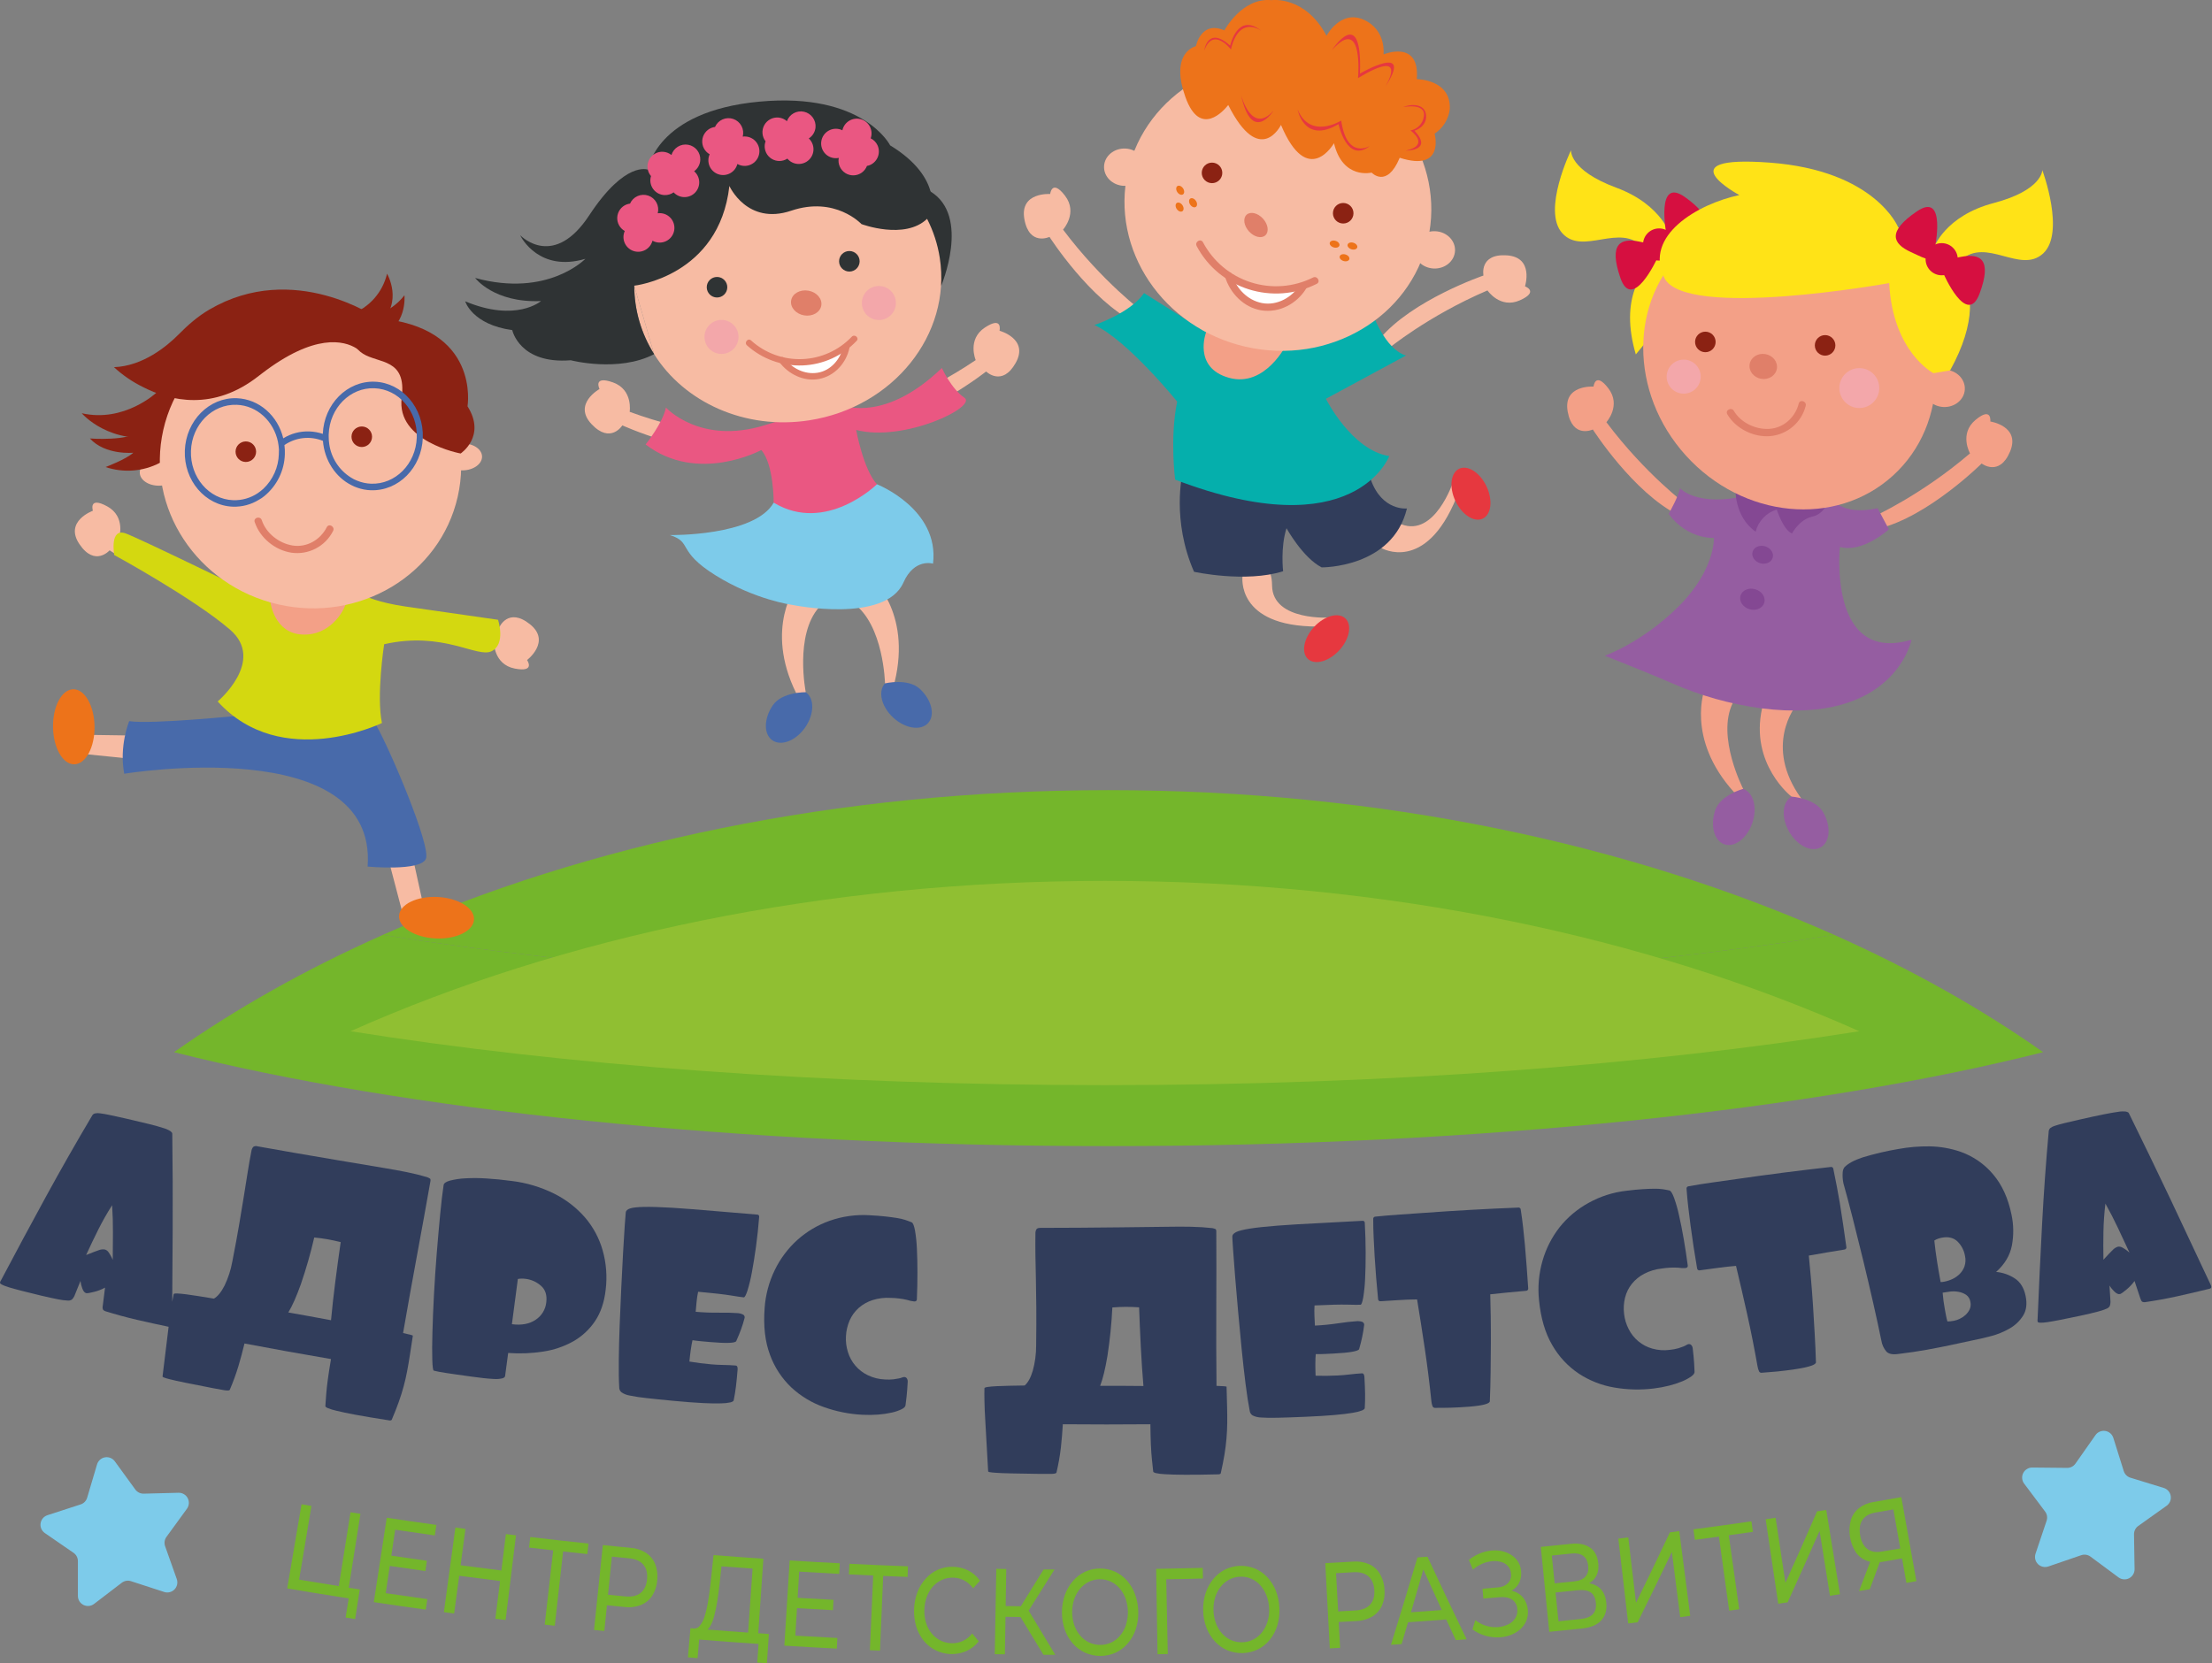 <?xml version="1.0" encoding="UTF-8"?> <svg xmlns="http://www.w3.org/2000/svg" width="1436" height="1080" viewBox="0 0 1436 1080" fill="none"><rect x="0" y="0" width="1436" height="1080" fill="#808080" stroke="none"/> <g clip-path="url(#clip0_14_42)"> <path d="M1326.37 683.23C1178.3 720.65 961.37 744.23 719.64 744.23C477.91 744.23 261.05 720.66 112.97 683.23C153.31 654.77 198.79 629.23 248.53 607.07C381.18 628.28 543.8 640.74 719.64 640.74C895.48 640.74 1058.1 628.28 1190.75 607.07C1240.49 629.24 1286 654.77 1326.37 683.23Z" fill="#74B62B"></path> <path d="M1190.75 607.07C1058.1 628.28 895.42 640.74 719.64 640.74C543.86 640.74 381.18 628.28 248.53 607.07C381.18 547.92 543.8 513.07 719.64 513.07C895.48 513.07 1058.1 547.92 1190.75 607.07Z" fill="#74B62B"></path> <path d="M1207 669.63C1069.12 691.63 900 704.63 717.28 704.63C534.56 704.63 365.45 691.63 227.57 669.63C365.49 608.15 534.54 572 717.32 572C900.1 572 1069.16 608.15 1207 669.63Z" fill="#90BF32"></path> <path d="M517.26 379.82C517.26 379.82 495.91 407.49 516.83 450.03C516.83 450.03 521.42 452.03 523.09 449.49C523.09 449.49 515.65 412.19 531.88 394.16C548.11 376.13 517.26 379.82 517.26 379.82Z" fill="#F7BBA3"></path> <path d="M522.7 472.36C516.7 480.99 507.18 484.73 501.41 480.72C495.64 476.71 495.81 466.48 501.8 457.85C507.79 449.22 523.09 449.49 523.09 449.49C528.86 453.5 528.69 463.74 522.7 472.36Z" fill="#486AAA"></path> <path d="M565.16 374.5C565.16 374.5 592 396.89 580.77 443C580.77 443 576.77 445.89 574.54 443.82C574.54 443.82 573.73 405.82 553.99 391.71C534.25 377.6 565.16 374.5 565.16 374.5Z" fill="#F7BBA3"></path> <path d="M579.88 466C587.59 473.12 597.71 474.71 602.48 469.55C607.25 464.39 604.85 454.43 597.14 447.31C589.43 440.19 574.54 443.75 574.54 443.75C569.78 448.94 572.17 458.9 579.88 466Z" fill="#486AAA"></path> <path d="M482.08 284.13C482.08 284.13 448.41 281.98 408.77 267.42C408.77 267.42 411.13 252.99 397.89 248.3C384.65 243.61 389.2 252.61 389.2 252.61C389.2 252.61 371.69 262.27 384.02 275.41C396.35 288.55 404.02 276.22 404.02 276.22C404.02 276.22 448.51 296.45 481.21 292.59C513.91 288.73 482.08 284.13 482.08 284.13Z" fill="#F7BBA3"></path> <path d="M566.22 267.59C566.22 267.59 598.4 257.45 633.41 233.83C633.41 233.83 627.67 220.38 639.41 212.67C651.15 204.96 648.88 214.77 648.88 214.77C648.88 214.77 668.19 219.97 659.36 235.68C650.53 251.39 640.18 241.23 640.18 241.23C640.18 241.23 601.81 271.51 569.18 275.58C536.55 279.65 566.22 267.59 566.22 267.59Z" fill="#F7BBA3"></path> <path d="M605.71 366C605.71 366 593.58 362.27 586.51 378.24C574.59 405.18 514.26 392.78 514.26 392.78C514.26 392.78 490.09 389.54 464.53 373.6C438.97 357.66 449.82 352.17 434.88 347.44C434.88 347.44 489.79 348.38 502.3 326.37L538.86 316.12L569.28 314.44C569.28 314.44 610 330.46 605.71 366Z" fill="#7DCBEA"></path> <path d="M432.31 264.63C432.31 264.63 454.49 289.19 496.67 276.05C538.85 262.91 542.92 261.68 542.92 261.68C542.92 261.68 571.16 277.68 611.47 238.95C611.47 238.95 617.47 252.41 626.08 258.26C634.69 264.11 586.9 287.26 555.81 279.19C555.81 279.19 560.44 304.74 569.28 314.47C569.28 314.47 536.22 346.93 502.28 326.4C502.28 326.4 502.35 301.22 494.2 292.24C494.2 292.24 453.05 314.58 419.11 288.61C419.13 288.61 430.4 274.56 432.31 264.63Z" fill="#EA5782"></path> <path d="M610.919 185.79C610.919 185.79 630.299 140.48 604.109 124.37C577.919 108.26 597.789 139 597.789 139L610.919 185.79Z" fill="#2F3334"></path> <path d="M55.17 477.15L89.11 477.65L84.95 492.71L49.64 489.1L55.17 477.15Z" fill="#F7BBA3"></path> <path d="M267.74 555.74L275.12 589.29L262.62 597.82L251.37 554.95L267.74 555.74Z" fill="#F7BBA3"></path> <path d="M782.17 208.7C782.17 208.7 769.69 239.39 789.41 249.88C809.13 260.37 841.7 250.12 841.7 250.12L843.28 217.38L782.17 208.7Z" fill="#F3A087"></path> <path d="M943.4 312.75C943.4 312.75 931.54 349 909.68 340.42C887.82 331.84 896.82 355.9 896.82 355.9C896.82 355.9 925.34 372.55 945.47 323.15C945.47 323.15 953.15 306.35 943.4 312.75Z" fill="#F7BBA3"></path> <path d="M864.16 401C864.16 401 826.09 403.7 825.81 380.21C825.53 356.72 806.63 374.141 806.63 374.141C806.63 374.141 801.96 406.83 855.31 406.85C855.31 406.81 873.76 407.58 864.16 401Z" fill="#F7BBA3"></path> <path d="M1106.8 446.91C1106.8 446.91 1093.93 479.4 1125.8 514.51C1125.8 514.51 1130.74 515.11 1131.66 512.26C1131.66 512.26 1114.2 478.46 1124.81 456.65C1135.42 434.84 1106.8 446.91 1106.8 446.91Z" fill="#F3A087"></path> <path d="M1163 517.27C1163 517.27 1135.87 496.27 1143.92 459.94C1151.97 423.61 1165.85 458.35 1165.85 458.35C1165.85 458.35 1144.68 484.26 1169.25 518.35C1193.82 552.44 1163 517.27 1163 517.27Z" fill="#F3A087"></path> <path d="M1095.27 328.07C1095.27 328.07 1068.19 307.94 1042.85 274.16C1042.85 274.16 1052.68 263.33 1044.12 252.16C1035.56 240.99 1034.49 251.04 1034.49 251.04C1034.49 251.04 1014.49 249.63 1017.74 267.36C1020.99 285.09 1034.05 278.9 1034.05 278.9C1034.05 278.9 1060.37 320.08 1089.91 334.63C1119.45 349.18 1095.27 328.07 1095.27 328.07Z" fill="#F3A087"></path> <path d="M742.55 203C742.55 203 715.47 182.88 690.12 149.1C690.12 149.1 699.95 138.27 691.4 127.1C682.85 115.93 681.76 125.98 681.76 125.98C681.76 125.98 661.82 124.57 665.01 142.3C668.2 160.03 681.32 153.83 681.32 153.83C681.32 153.83 707.64 195.01 737.18 209.56C766.72 224.11 742.55 203 742.55 203Z" fill="#F7BBA3"></path> <path d="M147 377.53C147 377.53 114.1 370.06 77.27 349.38C77.27 349.38 81.89 335.51 69.57 328.79C57.25 322.07 60.3 331.65 60.3 331.65C60.3 331.65 41.49 338.42 51.57 353.35C61.65 368.28 71.15 357.35 71.15 357.35C71.15 357.35 111.86 384.35 144.76 385.77C177.66 387.19 147 377.53 147 377.53Z" fill="#F7BBA3"></path> <path d="M245.61 410.93C245.61 410.93 279.23 408.16 320.61 416.8C320.61 416.8 320.38 431.42 334.16 434.12C347.94 436.82 342.16 428.6 342.16 428.6C342.16 428.6 358.07 416.49 343.97 405.29C329.87 394.09 324.1 407.39 324.1 407.39C324.1 407.39 277.1 393.85 245.35 402.39C213.6 410.93 245.61 410.93 245.61 410.93Z" fill="#F7BBA3"></path> <path d="M900.84 226.74C900.84 226.74 926.84 205.21 965.64 188.59C965.64 188.59 973.83 200.71 986.64 195.03C999.45 189.35 990.01 185.94 990.01 185.94C990.01 185.94 996.11 166.94 978.12 165.8C960.13 164.66 963.05 178.91 963.05 178.91C963.05 178.91 916.84 194.72 895.7 220C874.56 245.28 900.84 226.74 900.84 226.74Z" fill="#F7BBA3"></path> <path d="M1216 335.6C1216 335.6 1246.81 321.86 1278.91 294.41C1278.91 294.41 1271.67 281.7 1282.45 272.7C1293.23 263.7 1292.1 273.7 1292.1 273.7C1292.1 273.7 1311.87 276.7 1304.89 293.27C1297.91 309.84 1286.46 300.98 1286.46 300.98C1286.46 300.98 1251.79 335.43 1219.79 343.2C1187.79 350.97 1216 335.6 1216 335.6Z" fill="#F3A087"></path> <path d="M1085.06 154.51C1085.06 154.51 1079.98 133.27 1049.24 121.86C1018.5 110.45 1019.89 97.55 1019.89 97.55C1019.89 97.55 1000.83 136.7 1014.23 151.46C1027.63 166.22 1051.78 144.2 1066.83 160.78C1081.88 177.36 1085.06 154.51 1085.06 154.51Z" fill="#FFE317"></path> <path d="M1255.48 160.84C1255.48 160.84 1262.59 140.19 1294.28 131.84C1325.97 123.49 1325.84 110.47 1325.84 110.47C1325.84 110.47 1341.04 151.28 1326.28 164.68C1311.52 178.08 1289.61 153.83 1273.03 168.88C1256.45 183.93 1255.48 160.84 1255.48 160.84Z" fill="#FFE317"></path> <path d="M1188.19 322.63C1188.19 322.63 1194.19 335.32 1218.91 330.03L1226.26 343.74C1226.26 343.74 1209.1 359.32 1194.42 355.17C1194.42 355.17 1186.53 431.49 1240.92 415.42C1240.92 415.42 1230.05 471.14 1143.04 459.9C1123.3 457.22 1104.04 451.802 1085.8 443.8C1076.65 439.86 1062.62 434.02 1041.8 425.8C1041.8 425.8 1066.25 417.25 1089.91 393.59C1113.57 369.93 1112.66 349.28 1112.66 349.28C1112.66 349.28 1095.81 350.56 1083.26 333.74C1083.26 333.74 1090.36 321.11 1090.56 316.92C1090.56 316.92 1101.34 329.56 1133.99 321.84C1134 321.87 1187.36 316.68 1188.19 322.63Z" fill="#955DA1"></path> <path d="M1137.61 534.34C1134.24 544.29 1126.11 550.52 1119.46 548.26C1112.81 546 1110.14 536.12 1113.46 526.18C1116.78 516.24 1131.61 512.26 1131.61 512.26C1138.32 514.51 1141 524.4 1137.61 534.34Z" fill="#955DA1"></path> <path d="M1161.5 540.09C1166.75 549.19 1175.94 553.71 1182.03 550.2C1188.12 546.69 1188.79 536.47 1183.54 527.37C1178.29 518.27 1163.02 517.27 1163.02 517.27C1156.93 520.78 1156.26 531 1161.5 540.09Z" fill="#955DA1"></path> <path d="M1145.33 391.447C1146.41 387.88 1143.84 383.941 1139.58 382.651C1135.33 381.36 1131 383.205 1129.92 386.772C1128.84 390.34 1131.41 394.278 1135.66 395.569C1139.92 396.86 1144.24 395.015 1145.33 391.447Z" fill="#844893"></path> <path d="M1150.8 362.211C1151.72 359.188 1149.54 355.852 1145.94 354.76C1142.34 353.668 1138.68 355.233 1137.77 358.256C1136.85 361.279 1139.02 364.615 1142.62 365.707C1146.22 366.799 1149.88 365.234 1150.8 362.211Z" fill="#844893"></path> <path d="M1153.43 330.87C1153.43 330.87 1157.74 344.24 1163.36 346.42C1163.36 346.42 1168 337.29 1176.68 335.42C1185.36 333.55 1188.19 322.63 1188.19 322.63L1154.58 322.72L1126.63 316.79C1126.63 316.79 1125.51 335.24 1139.74 345.28C1140.58 341.899 1142.28 338.793 1144.68 336.268C1147.08 333.742 1150.1 331.882 1153.43 330.87Z" fill="#844893"></path> <path d="M1115.05 150C1115.05 150 1040.99 158.53 1061.95 230.14L1109.5 172.39L1115.05 150Z" fill="#FFE317"></path> <path d="M1075.73 168C1075.73 168 1059.67 202.86 1051.95 180.5C1044.23 158.14 1051.95 154.25 1064.56 156.96C1077.17 159.67 1080.38 159.48 1075.73 168Z" fill="#D60F40"></path> <path d="M1081.77 152C1081.77 152 1074.61 114.29 1093.88 128C1113.15 141.71 1109.1 149.39 1097.27 154.49C1085.44 159.59 1082.93 161.68 1081.77 152Z" fill="#D60F40"></path> <path d="M1077.07 169.2C1082.84 169.2 1087.51 164.526 1087.51 158.76C1087.51 152.994 1082.84 148.32 1077.07 148.32C1071.3 148.32 1066.63 152.994 1066.63 158.76C1066.63 164.526 1071.3 169.2 1077.07 169.2Z" fill="#D60F40"></path> <path d="M1228.83 308.89C1265.92 275.219 1265.95 214.818 1228.88 173.981C1191.81 133.144 1131.69 127.336 1094.6 161.007C1057.5 194.678 1057.48 255.078 1094.55 295.915C1131.61 336.752 1191.73 342.561 1228.83 308.89Z" fill="#F3A087"></path> <path d="M1275.54 252.826C1275.86 246.14 1270.16 240.432 1262.8 240.076C1255.44 239.72 1249.21 244.851 1248.89 251.537C1248.56 258.223 1254.27 263.931 1261.63 264.287C1268.99 264.643 1275.21 259.512 1275.54 252.826Z" fill="#F3A087"></path> <path d="M1153.51 239.466C1154.27 235.035 1150.93 230.766 1146.05 229.93C1141.17 229.095 1136.6 232.01 1135.85 236.441C1135.09 240.872 1138.42 245.141 1143.3 245.977C1148.18 246.812 1152.75 243.897 1153.51 239.466Z" fill="#E07F69"></path> <path d="M1184.83 230.94C1188.51 230.94 1191.5 227.953 1191.5 224.27C1191.5 220.586 1188.51 217.6 1184.83 217.6C1181.15 217.6 1178.16 220.586 1178.16 224.27C1178.16 227.953 1181.15 230.94 1184.83 230.94Z" fill="#8B2213"></path> <path d="M1207.04 264.95C1214.2 264.95 1220 259.148 1220 251.99C1220 244.833 1214.2 239.03 1207.04 239.03C1199.88 239.03 1194.08 244.833 1194.08 251.99C1194.08 259.148 1199.88 264.95 1207.04 264.95Z" fill="#F3A7AA"></path> <path d="M1093.03 255.62C1099.13 255.62 1104.08 250.672 1104.08 244.57C1104.08 238.467 1099.13 233.52 1093.03 233.52C1086.93 233.52 1081.98 238.467 1081.98 244.57C1081.98 250.672 1086.93 255.62 1093.03 255.62Z" fill="#F3A7AA"></path> <path d="M1107.09 228.71C1110.77 228.71 1113.76 225.724 1113.76 222.04C1113.76 218.356 1110.77 215.37 1107.09 215.37C1103.41 215.37 1100.42 218.356 1100.42 222.04C1100.42 225.724 1103.41 228.71 1107.09 228.71Z" fill="#8B2213"></path> <path d="M1226.43 183.82C1226.43 183.82 1093.89 207.82 1080.43 180.4C1066.97 152.98 1102.15 132.4 1129.16 126.67C1129.16 126.67 1080.43 100.48 1148.99 105.61C1217.55 110.74 1232.31 147.67 1232.31 147.67C1232.31 147.67 1258.92 153.16 1271.93 173.53C1280.93 187.66 1283.43 208.93 1265.99 240.53L1255.18 242.33C1255.18 242.33 1228.77 228.81 1226.43 183.82Z" fill="#FFE317"></path> <path d="M1261.64 177.6C1261.64 177.6 1276.9 212.81 1285.13 190.6C1293.36 168.39 1285.71 164.36 1273.05 166.79C1260.39 169.22 1257.18 169 1261.64 177.6Z" fill="#D60F40"></path> <path d="M1256 161.49C1256 161.49 1264 123.96 1244.44 137.24C1224.88 150.52 1228.74 158.24 1240.44 163.64C1252.14 169.04 1254.58 171.11 1256 161.49Z" fill="#D60F40"></path> <path d="M1260.51 178.76C1266.28 178.76 1270.95 174.086 1270.95 168.32C1270.95 162.554 1266.28 157.88 1260.51 157.88C1254.74 157.88 1250.07 162.554 1250.07 168.32C1250.07 174.086 1254.74 178.76 1260.51 178.76Z" fill="#D60F40"></path> <path d="M835.18 343C835.18 343 845.71 362.11 858 368.43C858 368.43 904 368.94 913.36 330.18C913.36 330.18 897.3 332 889.96 311.6C882.62 291.2 810.87 313.2 810.87 313.2L780.36 310.87L767.63 307.68C767.63 307.68 760.46 337.68 775.15 371.29C775.15 371.29 808.56 378.63 832.98 370.94C833 371 831.14 355.69 835.18 343Z" fill="#313D5B"></path> <path d="M783 215.69C783 215.69 774.13 238.74 797.86 245.33C821.59 251.92 835.47 223.1 835.47 223.1L890.91 203.17C890.91 203.17 898.91 226.74 912.75 230.85L860.75 258.96C860.75 258.96 877.45 292.39 901.89 296.15C901.89 296.15 879.53 356.03 762.89 311.46C762.89 311.46 759.33 284.46 764.2 260.78C764.2 260.78 732.06 220.97 710.51 211.05C710.51 211.05 733.77 203.36 742.7 190.32L783 215.69Z" fill="#05AFAC"></path> <path d="M962.585 336.764C968.152 334.132 969.239 324.749 965.011 315.807C960.784 306.864 952.844 301.748 947.277 304.379C941.71 307.011 940.623 316.394 944.85 325.337C949.077 334.279 957.017 339.395 962.585 336.764Z" fill="#E6383F"></path> <path d="M869.44 422.255C876.129 414.968 877.874 405.685 873.337 401.521C868.801 397.357 859.701 399.888 853.012 407.175C846.323 414.462 844.578 423.745 849.114 427.909C853.651 432.073 862.751 429.542 869.44 422.255Z" fill="#E6383F"></path> <path d="M926.965 155.672C938.484 105.051 904.228 54.094 850.452 41.857C796.676 29.62 743.743 60.735 732.224 111.356C720.704 161.977 754.961 212.933 808.737 225.171C862.513 237.408 915.446 206.292 926.965 155.672Z" fill="#F7BBA3"></path> <path d="M525.43 272.92C483.65 279.42 444.2 261.23 424.6 229.92V229.86L411.73 185.54V185.48C411.49 140.48 447.52 100.33 497.38 92.56C541.97 85.69 583.88 106.86 601.83 142.07C605.919 150.017 608.704 158.569 610.08 167.4C617.8 217.22 579.9 264.42 525.43 272.92Z" fill="#F7BBA3"></path> <path d="M300.529 305.443C307.513 305.257 313.07 301.198 312.941 296.378C312.812 291.559 307.046 287.803 300.062 287.989C293.079 288.176 287.521 292.234 287.65 297.054C287.779 301.874 293.545 305.63 300.529 305.443Z" fill="#F7BBA3"></path> <path d="M103.614 315.377C110.598 315.19 116.155 311.132 116.026 306.312C115.897 301.492 110.131 297.736 103.147 297.923C96.163 298.11 90.606 302.168 90.735 306.988C90.864 311.807 96.63 315.563 103.614 315.377Z" fill="#F7BBA3"></path> <path d="M944.577 162.893C944.901 156.208 939.198 150.499 931.839 150.143C924.48 149.787 918.252 154.918 917.928 161.604C917.605 168.29 923.308 173.999 930.667 174.355C938.026 174.711 944.254 169.579 944.577 162.893Z" fill="#F7BBA3"></path> <path d="M743.388 109.214C743.711 102.528 738.008 96.819 730.649 96.463C723.29 96.107 717.063 101.239 716.739 107.924C716.416 114.61 722.119 120.319 729.478 120.675C736.837 121.031 743.064 115.9 743.388 109.214Z" fill="#F7BBA3"></path> <path d="M821.443 152.813C823.958 150.53 823.276 145.682 819.921 141.985C816.565 138.289 811.806 137.142 809.291 139.425C806.776 141.708 807.458 146.555 810.813 150.252C814.169 153.949 818.928 155.095 821.443 152.813Z" fill="#E07F69"></path> <path d="M878.63 157.63C876.91 157.11 875.23 157.63 874.87 158.8C874.51 159.97 875.61 161.34 877.33 161.87C879.05 162.4 880.74 161.87 881.1 160.71C881.46 159.55 880.35 158.16 878.63 157.63Z" fill="#ED731A"></path> <path d="M867.06 156.4C865.34 155.88 863.65 156.4 863.29 157.57C862.93 158.74 864.04 160.11 865.76 160.64C867.48 161.17 869.16 160.64 869.52 159.48C869.88 158.32 868.78 156.93 867.06 156.4Z" fill="#ED731A"></path> <path d="M873.5 165.26C871.78 164.73 870.09 165.26 869.73 166.42C869.37 167.58 870.48 168.97 872.2 169.49C873.92 170.01 875.6 169.49 875.96 168.33C876.32 167.17 875.22 165.78 873.5 165.26Z" fill="#ED731A"></path> <path d="M776.35 130.39C775.35 128.91 773.68 128.28 772.67 128.98C771.66 129.68 771.67 131.44 772.67 132.92C773.67 134.4 775.35 135.03 776.35 134.33C777.35 133.63 777.38 131.87 776.35 130.39Z" fill="#ED731A"></path> <path d="M768 122.27C767 120.79 765.32 120.16 764.32 120.86C763.32 121.56 763.32 123.33 764.32 124.8C765.32 126.27 766.99 126.91 768 126.21C769.01 125.51 769 123.75 768 122.27Z" fill="#ED731A"></path> <path d="M767.61 133.21C766.61 131.73 764.93 131.1 763.93 131.8C762.93 132.5 762.93 134.27 763.93 135.74C764.93 137.21 766.6 137.85 767.61 137.15C768.62 136.45 768.63 134.69 767.61 133.21Z" fill="#ED731A"></path> <path d="M871.99 145.14C875.674 145.14 878.66 142.154 878.66 138.47C878.66 134.786 875.674 131.8 871.99 131.8C868.307 131.8 865.32 134.786 865.32 138.47C865.32 142.154 868.307 145.14 871.99 145.14Z" fill="#8B2213"></path> <path d="M786.83 118.93C790.514 118.93 793.5 115.944 793.5 112.26C793.5 108.576 790.514 105.59 786.83 105.59C783.146 105.59 780.16 108.576 780.16 112.26C780.16 115.944 783.146 118.93 786.83 118.93Z" fill="#8B2213"></path> <path d="M941.2 70.79C940.82 74.015 939.74 77.118 938.035 79.882C936.33 82.645 934.041 85.003 931.33 86.79C931.33 86.79 938.26 111.91 908.66 102.45C908.66 102.45 908.66 102.6 908.58 102.66C900.24 122.58 890.44 112.08 890.44 112.08C890.44 112.08 871.69 116.78 866 93C866 93 849.09 122.72 831.6 81.12C831.6 81.12 817.95 109.12 797.32 68.12V68.23C797.22 68.29 797.18 68.39 797.09 68.5C794.78 71.42 779.09 89.93 769.52 62.94C760.17 36.73 773.17 31 775.89 30.13C776.05 30.062 776.218 30.015 776.39 29.99C776.39 29.99 779.59 13.11 794.86 19.73C794.86 19.73 806.28 -1.75 825.44 0.1C825.44 0.1 847.15 -3.11 861.17 23.24C861.17 23.24 870.17 6.16 885.17 12.75C900.17 19.34 898.17 35.32 898.17 35.32C898.17 35.32 921.89 25.41 919.76 51.39C919.76 51.41 942 51.41 941.2 70.79Z" fill="#ED731A"></path> <path d="M882.86 47.76C884.61 1.66 864.59 32.66 864.59 32.66C885.45 9.06 881.59 50.71 881.59 50.71C915.59 30.25 899.23 56.41 899.23 56.41C918.59 27 882.86 47.76 882.86 47.76Z" fill="#E6383F"></path> <path d="M798.609 29.59C783.839 16.43 781.77 32.87 781.77 32.87C787.51 16.94 799.099 32.13 799.099 32.13C804.229 10.67 817 18.76 818.81 20C803.36 7.62 798.609 29.59 798.609 29.59Z" fill="#E6383F"></path> <path d="M818.81 20C818.88 20.07 818.95 20.1 819.02 20.16L818.81 20Z" fill="#E6383F"></path> <path d="M870.7 78.3C870.7 78.3 850.65 90.92 842.41 71.13C842.41 71.13 846.5 93.91 868.96 80.61C868.96 80.61 874.39 106.61 889.42 94.69C889.42 94.69 874.48 104.23 870.7 78.3Z" fill="#E6383F"></path> <path d="M805.7 61.73C812.7 94.3 827.02 71.611 826.7 71.93C812.46 87.811 805.7 61.73 805.7 61.73Z" fill="#E6383F"></path> <path d="M918.26 84.88C918.26 84.88 926.39 82.52 925.81 74.88C925.23 67.24 916.13 67.29 910.81 69.55C910.81 69.55 926.19 66.42 924.29 75.91C923.937 78.091 922.917 80.108 921.37 81.684C919.822 83.261 917.823 84.318 915.65 84.71C915.65 84.71 929.05 94.23 912.53 97.81C912.52 97.79 930.69 98.13 918.26 84.88Z" fill="#E6383F"></path> <path d="M101.52 255C101.52 255 80.61 274.62 53.06 268.33C53.06 268.33 71.15 289.76 105.22 283.04C139.29 276.32 129.17 246 101.52 255Z" fill="#8B2213"></path> <path d="M103.77 300.54C98.386 303.348 92.489 305.038 86.434 305.507C80.38 305.976 74.293 305.215 68.54 303.27C68.54 303.27 81.75 298.33 86.54 293.98C86.54 293.98 68.39 295.76 58.37 284.72C58.37 284.72 83.69 286.72 91.44 279.64C99.19 272.56 119.17 274.31 119.17 274.31C119.17 274.31 128.62 291.43 103.77 300.54Z" fill="#8B2213"></path> <path d="M227.88 204.08C233.656 201.969 238.817 198.456 242.899 193.857C246.982 189.257 249.858 183.716 251.27 177.73C251.27 177.73 262.05 196 246.48 210.13C230.91 224.26 227.88 204.08 227.88 204.08Z" fill="#8B2213"></path> <path d="M230.36 206.05C236.493 206.516 242.644 205.452 248.264 202.955C253.884 200.457 258.796 196.604 262.56 191.74C262.56 191.74 264.81 212.83 244.79 219.25C224.77 225.67 230.36 206.05 230.36 206.05Z" fill="#8B2213"></path> <path d="M80.65 502.43C80.65 502.43 245.18 475.27 238.65 562.72C238.65 562.72 272.94 565.91 276.47 557.72C280 549.53 252.69 485.43 244.14 470.79C235.59 456.15 156.9 464.56 156.9 464.56C156.9 464.56 98.29 470.5 83.9 468.28C83.861 468.24 77.21 484.33 80.65 502.43Z" fill="#486AAA"></path> <path d="M170 382.06H216.37C216.37 382.06 259.56 391.47 230.87 408.39C202.18 425.31 242.09 440.78 202.18 425.31L162.27 409.83L170 382.06Z" fill="#F3A087"></path> <path d="M175.59 391.17C175.59 391.17 178.04 411.17 196.2 412.04C214.36 412.91 222.89 396.87 224.2 392.86C225.51 388.85 237.34 387.13 237.34 387.13C237.34 387.13 245.44 391.24 263.06 393.81C280.68 396.38 323.32 402.45 323.32 402.45C323.32 402.45 328.57 418.16 319.18 422.85C309.79 427.54 287.95 409.61 249.38 418.33C249.38 418.33 244.23 451.86 247.96 469.49C247.96 469.49 182.75 501.12 141.31 455.49C141.31 455.49 172.73 429.05 149.31 408.84C125.89 388.63 74.17 360.4 74.17 360.4C74.17 360.4 70.94 342.45 81.63 346.4C92.32 350.35 175.59 391.17 175.59 391.17Z" fill="#D4D810"></path> <path d="M297.137 322.569C308.656 271.948 275.212 221.176 222.437 209.167C169.662 197.157 117.542 228.458 106.023 279.079C94.503 329.699 127.947 380.471 180.722 392.48C233.497 404.49 285.617 373.189 297.137 322.569Z" fill="#F7BBA3"></path> <path d="M159.59 299.98C163.274 299.98 166.26 296.993 166.26 293.31C166.26 289.626 163.274 286.64 159.59 286.64C155.906 286.64 152.92 289.626 152.92 293.31C152.92 296.993 155.906 299.98 159.59 299.98Z" fill="#8B2213"></path> <path d="M234.86 290.27C238.544 290.27 241.53 287.283 241.53 283.6C241.53 279.916 238.544 276.93 234.86 276.93C231.177 276.93 228.19 279.916 228.19 283.6C228.19 287.283 231.177 290.27 234.86 290.27Z" fill="#8B2213"></path> <path d="M303.51 263.83C303.51 263.83 312.21 212.16 244.93 206.62C244.93 206.62 190.93 168.88 135.99 200.97C128.56 205.31 121.99 211.02 115.99 217.13C108.37 224.82 92.84 237.73 73.99 238.42C79.582 243.59 85.894 247.922 92.73 251.28C110.44 260.36 138.61 267.28 168.04 244.04C168.579 243.681 169.093 243.287 169.58 242.86C204.38 216.03 223.5 221.33 231.26 226.12C231.699 226.415 232.111 226.75 232.49 227.12C233.345 228.024 234.313 228.814 235.37 229.47L235.43 229.55C245.8 236.24 264.14 232.5 260.78 258.32C257.08 286.8 299.04 294.48 299.04 294.48C299.04 294.48 315.83 283.31 303.51 263.83Z" fill="#8B2213"></path> <path d="M48.219 496.301C55.663 496.202 61.553 485.212 61.375 471.754C61.196 458.296 55.017 447.467 47.573 447.565C40.128 447.664 34.239 458.654 34.417 472.112C34.596 485.57 40.775 496.4 48.219 496.301Z" fill="#ED731A"></path> <path d="M307.73 597.086C308.09 589.65 297.483 583.095 284.04 582.445C270.596 581.794 259.407 587.295 259.047 594.731C258.687 602.167 269.294 608.723 282.737 609.373C296.18 610.023 307.37 604.523 307.73 597.086Z" fill="#ED731A"></path> <path d="M243.26 247.86C225.4 247.22 210.31 262.39 209.57 281.75C206.745 280.79 203.793 280.251 200.81 280.15C194.85 279.929 188.96 281.488 183.89 284.63C180.38 270.06 168.35 259.15 153.72 258.57C135.81 257.94 120.72 273.16 119.99 292.57C119.26 311.98 133.23 328.32 151.14 329.01C157.131 329.22 163.048 327.643 168.14 324.48C169.374 323.808 170.539 323.018 171.62 322.12C175.652 318.818 178.927 314.687 181.221 310.008C183.516 305.328 184.778 300.21 184.92 295C185.007 292.996 184.917 290.988 184.65 289C188.267 286.513 192.444 284.963 196.808 284.49C201.172 284.017 205.585 284.635 209.65 286.29C210.65 299.02 217.88 309.87 228.14 315.04C229.377 315.693 230.665 316.244 231.99 316.69C234.79 317.691 237.729 318.248 240.7 318.34C258.7 318.97 273.75 303.75 274.48 284.34C275.21 264.93 261.23 248.55 243.26 247.86ZM181.02 294.86C180.789 303.378 177.194 311.457 171.02 317.33C169.868 318.368 168.652 319.333 167.38 320.22C162.659 323.387 157.062 324.989 151.38 324.8C135.63 324.25 123.38 309.88 123.96 292.8C124.54 275.72 137.86 262.26 153.67 262.86C166.91 263.32 177.75 273.59 180.47 287.01C180.774 288.63 180.981 290.266 181.09 291.91C181.109 292.888 181.079 293.866 181 294.84L181.02 294.86ZM270.56 284.16C269.94 301.3 256.61 314.7 240.85 314.09C237.781 313.972 234.755 313.319 231.91 312.16C230.451 311.607 229.056 310.896 227.75 310.04C223.985 307.674 220.781 304.514 218.363 300.782C215.945 297.049 214.371 292.834 213.75 288.43C213.498 286.776 213.375 285.104 213.38 283.43C213.38 282.97 213.38 282.51 213.38 282.05C214 264.91 227.28 251.51 243.09 252.11C258.9 252.71 271.18 267 270.56 284.14V284.16Z" fill="#486AAA"></path> <path d="M465.48 193.18C469.163 193.18 472.15 190.194 472.15 186.51C472.15 182.826 469.163 179.84 465.48 179.84C461.796 179.84 458.81 182.826 458.81 186.51C458.81 190.194 461.796 193.18 465.48 193.18Z" fill="#2F3334"></path> <path d="M551.39 176.34C555.074 176.34 558.06 173.354 558.06 169.67C558.06 165.986 555.074 163 551.39 163C547.706 163 544.72 165.986 544.72 169.67C544.72 173.354 547.706 176.34 551.39 176.34Z" fill="#2F3334"></path> <path d="M424.61 229.89C416.249 216.616 411.789 201.258 411.74 185.57L424.61 229.89Z" fill="#F7BBA3"></path> <path d="M604.27 139.29C603.545 140.297 602.732 141.237 601.84 142.1C587.3 156.03 559.25 145.51 559.25 145.51C559.25 145.51 542.25 127.14 513.63 136.82C485.01 146.5 473.51 120.76 473.51 120.76C466.85 179.52 411.74 185.51 411.74 185.51V185.57C411.789 201.258 416.248 216.616 424.61 229.89V230C401.46 242 370.55 233.94 370.55 233.94C337.23 236.59 332.55 214.36 332.55 214.36C306.41 210.75 302 195.66 302 195.66C335.1 209.53 351.23 195.49 351.23 195.49C320.58 196.81 308.45 180.49 308.45 180.49C355.65 193.42 380 168.07 380 168.07C350.13 176.87 338.43 154.36 337.69 152.74C339.08 154.14 359.86 174.29 382.51 139.83C405.99 104.08 420.58 110.19 420.58 110.19C420.58 110.19 425.48 72.26 493 66C560.52 59.74 577.87 94.39 577.87 94.39C613 115.8 604.27 139.29 604.27 139.29Z" fill="#2F3334"></path> <path d="M454.61 103.93C454.735 101.592 453.999 99.29 452.541 97.459C451.084 95.628 449.006 94.394 446.7 93.991C444.395 93.589 442.021 94.045 440.029 95.273C438.037 96.502 436.565 98.418 435.89 100.66C434.323 99.392 432.393 98.656 430.38 98.56C428.512 98.466 426.657 98.922 425.046 99.871C423.434 100.82 422.136 102.22 421.311 103.899C420.487 105.578 420.172 107.461 420.406 109.317C420.641 111.172 421.414 112.919 422.63 114.34C422.393 115.096 422.248 115.878 422.2 116.67C422.086 119.203 422.981 121.678 424.688 123.552C426.396 125.427 428.777 126.548 431.31 126.67C433.453 126.777 435.568 126.153 437.31 124.9C438.191 125.86 439.259 126.63 440.448 127.163C441.638 127.696 442.923 127.98 444.226 127.998C445.529 128.017 446.823 127.769 448.026 127.269C449.23 126.77 450.32 126.03 451.227 125.095C452.135 124.16 452.842 123.05 453.306 121.831C453.769 120.613 453.979 119.313 453.922 118.011C453.865 116.709 453.543 115.433 452.975 114.26C452.407 113.087 451.606 112.042 450.62 111.19C451.788 110.357 452.753 109.272 453.444 108.015C454.135 106.758 454.533 105.362 454.61 103.93V103.93Z" fill="#EA5782"></path> <path d="M427 138.49C427.61 136.163 427.321 133.692 426.189 131.569C425.058 129.447 423.169 127.828 420.897 127.037C418.626 126.246 416.14 126.34 413.934 127.3C411.729 128.261 409.967 130.018 409 132.22C408.209 132.32 407.434 132.515 406.69 132.8C405.016 133.47 403.566 134.601 402.508 136.061C401.45 137.521 400.827 139.251 400.711 141.05C400.595 142.849 400.991 144.644 401.852 146.228C402.714 147.812 404.006 149.12 405.58 150C405.037 151.209 404.752 152.518 404.741 153.843C404.731 155.168 404.996 156.481 405.519 157.699C406.043 158.916 406.814 160.012 407.783 160.916C408.752 161.82 409.899 162.513 411.149 162.951C412.4 163.389 413.729 163.562 415.05 163.459C416.371 163.357 417.657 162.981 418.826 162.356C419.994 161.731 421.02 160.87 421.839 159.827C422.657 158.785 423.25 157.583 423.58 156.3C424.901 157.042 426.379 157.46 427.893 157.519C429.407 157.577 430.914 157.275 432.288 156.637C433.663 156 434.866 155.044 435.798 153.85C436.731 152.656 437.366 151.257 437.652 149.769C437.938 148.281 437.866 146.746 437.442 145.291C437.018 143.836 436.254 142.503 435.214 141.402C434.174 140.3 432.886 139.462 431.458 138.955C430.03 138.449 428.502 138.289 427 138.49V138.49Z" fill="#EA5782"></path> <path d="M482.17 88.71C482.78 86.383 482.491 83.912 481.36 81.789C480.229 79.666 478.339 78.048 476.068 77.257C473.796 76.465 471.31 76.559 469.105 77.52C466.9 78.481 465.138 80.237 464.17 82.439C463.381 82.531 462.608 82.726 461.87 83.019C460.201 83.686 458.753 84.81 457.695 86.263C456.636 87.716 456.01 89.438 455.887 91.231C455.765 93.025 456.152 94.816 457.003 96.4C457.855 97.983 459.137 99.293 460.7 100.18C460.158 101.389 459.872 102.697 459.862 104.023C459.851 105.348 460.116 106.661 460.64 107.879C461.164 109.096 461.934 110.192 462.904 111.096C463.873 112 465.019 112.693 466.27 113.13C467.521 113.568 468.849 113.742 470.171 113.639C471.492 113.537 472.778 113.161 473.946 112.536C475.115 111.911 476.141 111.049 476.959 110.007C477.778 108.964 478.37 107.763 478.7 106.48C480.021 107.233 481.502 107.661 483.022 107.728C484.541 107.794 486.054 107.497 487.436 106.861C488.817 106.226 490.027 105.27 490.965 104.072C491.903 102.875 492.541 101.472 492.828 99.978C493.114 98.485 493.041 96.945 492.613 95.486C492.184 94.026 491.414 92.69 490.366 91.588C489.318 90.486 488.023 89.65 486.587 89.15C485.151 88.649 483.616 88.498 482.11 88.71H482.17Z" fill="#EA5782"></path> <path d="M529.42 82.78C529.633 80.458 528.991 78.138 527.615 76.255C526.239 74.373 524.224 73.057 521.947 72.554C519.67 72.051 517.288 72.395 515.247 73.523C513.206 74.651 511.646 76.485 510.86 78.68C509.354 77.348 507.463 76.528 505.46 76.34C503.597 76.16 501.722 76.53 500.067 77.405C498.412 78.28 497.05 79.621 496.15 81.263C495.249 82.904 494.85 84.773 495.001 86.639C495.152 88.505 495.847 90.285 497 91.76C496.727 92.505 496.546 93.281 496.46 94.07C496.284 95.859 496.617 97.661 497.42 99.269C498.224 100.878 499.465 102.226 501.001 103.159C502.538 104.093 504.306 104.573 506.104 104.545C507.901 104.516 509.654 103.981 511.16 103C511.995 104.008 513.027 104.835 514.193 105.428C515.36 106.022 516.635 106.369 517.942 106.45C519.248 106.531 520.557 106.343 521.787 105.898C523.018 105.453 524.144 104.761 525.097 103.863C526.049 102.966 526.807 101.882 527.324 100.68C527.842 99.478 528.107 98.182 528.103 96.874C528.1 95.565 527.828 94.271 527.305 93.072C526.781 91.872 526.017 90.793 525.06 89.9C526.278 89.12 527.303 88.074 528.058 86.841C528.813 85.607 529.279 84.219 529.42 82.78Z" fill="#EA5782"></path> <path d="M569.62 94.24C568.698 92.318 567.155 90.764 565.24 89.83C565.679 88.597 565.86 87.287 565.773 85.981C565.685 84.675 565.331 83.401 564.732 82.237C564.132 81.074 563.3 80.045 562.288 79.216C561.275 78.387 560.103 77.774 558.845 77.416C557.586 77.057 556.267 76.961 554.969 77.132C553.672 77.304 552.423 77.74 551.301 78.413C550.178 79.087 549.206 79.983 548.444 81.047C547.682 82.111 547.146 83.32 546.87 84.6C545.507 83.925 544.003 83.585 542.483 83.608C540.962 83.631 539.469 84.016 538.127 84.732C536.786 85.448 535.634 86.473 534.768 87.724C533.902 88.974 533.347 90.412 533.149 91.92C532.951 93.427 533.115 94.961 533.628 96.392C534.141 97.824 534.988 99.112 536.099 100.151C537.21 101.189 538.552 101.947 540.015 102.363C541.478 102.778 543.019 102.839 544.51 102.54C544.132 104.516 544.395 106.562 545.26 108.38C546.056 110.074 547.333 111.498 548.931 112.472C550.53 113.447 552.38 113.931 554.251 113.863C556.122 113.794 557.932 113.178 559.456 112.089C560.979 111 562.149 109.488 562.82 107.74C563.603 107.599 564.366 107.361 565.09 107.03C567.386 105.933 569.152 103.97 570.001 101.572C570.851 99.174 570.714 96.537 569.62 94.24V94.24Z" fill="#EA5782"></path> <path d="M533.174 198.437C533.933 194.006 530.166 189.664 524.761 188.738C519.355 187.812 514.358 190.653 513.599 195.084C512.84 199.515 516.607 203.858 522.012 204.784C527.418 205.71 532.415 202.868 533.174 198.437Z" fill="#E07F69"></path> <path d="M165.36 339C168.72 349.28 178.58 357.31 189.25 358.9C194.666 359.666 200.187 358.711 205.031 356.17C209.876 353.629 213.8 349.631 216.25 344.74C217.63 342.01 213.52 339.6 212.13 342.34C207.98 350.55 199.13 355.72 189.87 354.21C181.11 352.78 172.72 346.26 169.94 337.74C168.94 334.84 164.38 336.08 165.34 339H165.36Z" fill="#E07F69"></path> <path d="M1121.32 269C1126.84 278.3 1138.21 284 1148.97 283.21C1154.43 282.78 1159.61 280.647 1163.78 277.112C1167.96 273.577 1170.92 268.819 1172.25 263.51C1173 260.51 1168.47 259.08 1167.71 262.06C1165.45 270.98 1157.95 277.94 1148.57 278.49C1139.71 279.01 1130.1 274.49 1125.57 266.76C1124.01 264.14 1119.79 266.35 1121.36 269H1121.32Z" fill="#E07F69"></path> <path d="M800.92 181.3C800.92 181.3 832.92 190.62 844.2 187.17C844.2 187.17 837.02 199.5 824.57 199.5C820.834 199.446 817.149 198.629 813.74 197.098C810.332 195.568 807.272 193.356 804.75 190.6L800.92 181.3Z" fill="white"></path> <path d="M776.81 159.72C791.66 187.79 826.51 198.59 854.81 184.31C857.55 182.93 855.14 178.82 852.41 180.2C839.872 186.477 825.375 187.598 812.022 183.322C798.668 179.046 787.519 169.713 780.96 157.32C779.53 154.61 775.41 157.01 776.85 159.72H776.81Z" fill="#E07F69"></path> <path d="M795.25 179.62C798.46 190.3 807.38 199.62 818.68 201.5C830.39 203.4 841.89 197.28 847.98 187.32C849.59 184.7 845.47 182.32 843.87 184.92C838.87 193.12 829.03 198.65 819.29 196.79C809.88 194.99 802.55 187.35 799.84 178.36C798.96 175.43 794.36 176.68 795.25 179.62V179.62Z" fill="#E07F69"></path> <path d="M511.08 234.8C511.08 234.8 540.08 232.97 548.32 226.8C548.32 226.8 546.09 239.04 535.88 242.73C532.799 243.793 529.533 244.215 526.282 243.969C523.032 243.723 519.866 242.815 516.98 241.3L511.08 234.8Z" fill="white"></path> <path d="M484.91 224.25C494.814 233.161 507.812 237.843 521.124 237.293C534.436 236.744 547.004 231.007 556.14 221.31C557.98 219.37 554.79 216.71 552.95 218.65C544.528 227.515 532.97 232.731 520.751 233.182C508.532 233.632 496.622 229.281 487.57 221.06C485.57 219.26 482.93 222.45 484.91 224.25V224.25Z" fill="#E07F69"></path> <path d="M505.93 235.1C511.73 242.91 521.82 247.94 531.63 246.1C541.8 244.2 549.42 235.77 551.47 225.8C552.01 223.17 547.92 222.43 547.38 225.04C545.69 233.26 539.28 240.7 530.74 242.04C522.49 243.36 514.21 239.26 509.32 232.68C507.73 230.54 504.32 232.93 505.93 235.08V235.1Z" fill="#E07F69"></path> <path d="M468.39 229.83C474.493 229.83 479.44 224.883 479.44 218.78C479.44 212.678 474.493 207.73 468.39 207.73C462.287 207.73 457.34 212.678 457.34 218.78C457.34 224.883 462.287 229.83 468.39 229.83Z" fill="#F3A7AA"></path> <path d="M570.56 207.8C576.663 207.8 581.61 202.853 581.61 196.75C581.61 190.647 576.663 185.7 570.56 185.7C564.457 185.7 559.51 190.647 559.51 196.75C559.51 202.853 564.457 207.8 570.56 207.8Z" fill="#F3A7AA"></path> <path d="M1383.06 959.55L1404.69 966.2C1405.85 966.559 1406.89 967.237 1407.69 968.156C1408.49 969.076 1409.02 970.2 1409.21 971.402C1409.4 972.605 1409.26 973.837 1408.79 974.961C1408.32 976.084 1407.54 977.054 1406.55 977.76L1388.12 990.88C1387.26 991.494 1386.56 992.308 1386.08 993.252C1385.6 994.196 1385.36 995.242 1385.37 996.3L1385.73 1018.93C1385.75 1020.15 1385.43 1021.35 1384.8 1022.39C1384.17 1023.44 1383.27 1024.29 1382.18 1024.85C1381.1 1025.4 1379.88 1025.64 1378.67 1025.54C1377.45 1025.44 1376.29 1025.01 1375.31 1024.28L1357.14 1010.8C1356.29 1010.17 1355.3 1009.76 1354.26 1009.59C1353.21 1009.43 1352.14 1009.52 1351.14 1009.86L1329.74 1017.2C1328.59 1017.59 1327.35 1017.65 1326.16 1017.38C1324.97 1017.11 1323.89 1016.51 1323.02 1015.65C1322.16 1014.79 1321.55 1013.71 1321.27 1012.52C1320.99 1011.34 1321.04 1010.1 1321.43 1008.94L1328.63 987.49C1328.97 986.485 1329.05 985.412 1328.88 984.366C1328.7 983.32 1328.27 982.333 1327.63 981.49L1314.05 963.4C1313.32 962.426 1312.87 961.267 1312.77 960.054C1312.66 958.841 1312.89 957.622 1313.44 956.535C1313.99 955.448 1314.84 954.536 1315.88 953.903C1316.92 953.269 1318.11 952.939 1319.33 952.95L1341.96 953.17C1343.02 953.181 1344.06 952.933 1345 952.449C1345.94 951.964 1346.75 951.258 1347.36 950.39L1360.36 931.88C1361.06 930.885 1362.03 930.105 1363.15 929.628C1364.27 929.152 1365.5 928.998 1366.7 929.184C1367.91 929.37 1369.04 929.889 1369.96 930.681C1370.89 931.474 1371.57 932.509 1371.94 933.67L1378.72 955.26C1379.04 956.275 1379.6 957.197 1380.36 957.945C1381.11 958.693 1382.04 959.244 1383.06 959.55V959.55Z" fill="#7DCBEA"></path> <path d="M52.32 976.9L30.79 983.9C29.631 984.277 28.601 984.971 27.816 985.903C27.031 986.834 26.523 987.967 26.348 989.173C26.173 990.379 26.339 991.61 26.827 992.726C27.315 993.842 28.106 994.8 29.11 995.49L47.74 1008.32C48.612 1008.92 49.325 1009.72 49.818 1010.66C50.311 1011.6 50.569 1012.64 50.57 1013.7V1036.33C50.571 1037.55 50.912 1038.74 51.556 1039.78C52.199 1040.81 53.119 1041.64 54.211 1042.18C55.303 1042.72 56.524 1042.94 57.736 1042.82C58.948 1042.71 60.103 1042.25 61.07 1041.51L79.07 1027.75C79.914 1027.11 80.901 1026.68 81.946 1026.51C82.992 1026.33 84.064 1026.42 85.07 1026.75L106.59 1033.75C107.749 1034.13 108.99 1034.17 110.173 1033.88C111.355 1033.58 112.432 1032.97 113.282 1032.09C114.132 1031.22 114.721 1030.13 114.982 1028.94C115.243 1027.75 115.166 1026.51 114.76 1025.36L107.18 1004C106.83 1003 106.726 1001.94 106.878 1000.89C107.029 999.848 107.431 998.856 108.05 998L121.36 979.7C122.077 978.714 122.504 977.548 122.593 976.332C122.681 975.116 122.427 973.899 121.86 972.82C121.293 971.741 120.435 970.842 119.384 970.225C118.332 969.609 117.129 969.298 115.91 969.33L93.29 969.91C92.232 969.935 91.184 969.703 90.235 969.234C89.286 968.766 88.464 968.075 87.84 967.22L74.54 948.91C73.822 947.926 72.843 947.161 71.713 946.704C70.584 946.247 69.349 946.115 68.148 946.323C66.948 946.531 65.829 947.071 64.919 947.882C64.009 948.692 63.345 949.741 63 950.91L56.56 972.6C56.252 973.606 55.706 974.522 54.968 975.271C54.23 976.019 53.321 976.579 52.32 976.9V976.9Z" fill="#7DCBEA"></path> <path d="M234 983L227.56 982C224.56 1001.17 223 1010.76 219.94 1029.93C209.63 1028.3 204.48 1027.46 194.18 1025.75C197.41 1006.6 199.02 997.03 202.18 977.88L195.75 976.8C192.04 998.66 190.18 1009.59 186.45 1031.44C201.07 1033.91 208.9 1035.18 222.72 1037.35L226.37 1037.92C225.65 1042.43 225.21 1045.28 224.37 1050.35L230.55 1051.35C231.75 1043.65 232.35 1039.8 233.55 1032.1L226.41 1031C229.22 1013.3 230.92 1002.46 234 983Z" fill="#74B62B"></path> <path d="M242.68 1040.35C256.16 1042.35 262.9 1043.35 276.4 1045.22C276.79 1042.49 276.98 1041.13 277.4 1038.4C266.58 1036.9 261.18 1036.12 250.4 1034.53C251.4 1027.53 252.26 1022.09 253.04 1016.83C262.11 1018.17 266.88 1018.83 276.16 1020.15C276.54 1017.49 276.72 1016.15 277.1 1013.49C267.84 1012.19 263.1 1011.49 254.03 1010.17C254.78 1005.17 255.56 999.91 256.54 993.33C266.83 994.85 271.98 995.59 282.28 997.03C282.67 994.3 282.86 992.93 283.28 990.2C270.39 988.41 263.95 987.48 251.07 985.55C247.66 1007.47 246 1018.43 242.68 1040.35Z" fill="#74B62B"></path> <path d="M325.49 1019.8C315.03 1018.5 309.44 1017.8 299.01 1016.41C299.95 1009.41 300.93 1002.07 302.16 992.79L295.63 991.91C292.63 1013.91 291.17 1024.91 288.17 1046.83L294.82 1047.72C296.12 1038.05 297.12 1030.52 298.1 1023.23C308.55 1024.62 314.16 1025.34 324.64 1026.63C323.73 1033.93 322.78 1041.47 321.57 1051.15L328.23 1051.96C330.94 1029.96 332.23 1018.96 334.97 996.96L328.43 996.15C327.28 1005.45 326.36 1012.77 325.49 1019.8Z" fill="#74B62B"></path> <path d="M343.44 1004.91C349.79 1005.66 353.26 1006.06 359.12 1006.72C356.99 1025.47 355.84 1035.54 353.62 1054.94L360.15 1055.68C362.33 1036.27 363.46 1026.2 365.56 1007.45C371.46 1008.1 374.94 1008.45 381.31 1009.15C381.61 1006.42 381.75 1005.04 382.04 1002.31C366.92 1000.7 359.36 999.85 344.26 998.07C343.93 1000.81 343.77 1002.17 343.44 1004.91Z" fill="#74B62B"></path> <path d="M419.34 1008.32C416.296 1006.42 412.83 1005.3 409.25 1005.06C402.09 1004.37 398.51 1004.06 391.35 1003.28C389.07 1025.28 387.93 1036.35 385.64 1058.4L392.32 1059.08C393.01 1052.26 393.42 1048.26 394.02 1042.38C398.02 1042.78 400.81 1043.06 405.51 1043.51C409.115 1043.97 412.778 1043.51 416.16 1042.18C419.121 1040.95 421.646 1038.86 423.41 1036.18C425.318 1033.14 426.439 1029.68 426.67 1026.1C427.085 1022.53 426.614 1018.91 425.3 1015.56C424.09 1012.6 422.012 1010.08 419.34 1008.32V1008.32ZM415.93 1034.32C413.543 1036.27 410.226 1037.04 405.98 1036.64L394.71 1035.53C395.65 1026.25 396.28 1020.07 397.21 1010.79L408.39 1011.89C412.603 1012.3 415.693 1013.68 417.66 1016.04C419.66 1018.39 420.43 1021.54 420.06 1025.48C419.69 1029.42 418.32 1032.38 415.93 1034.32V1034.32Z" fill="#74B62B"></path> <path d="M495.57 1012.16C482.63 1011.28 476.16 1010.8 463.23 1009.79C462.48 1016.88 462.11 1020.42 461.36 1027.51C460.88 1031.82 460.337 1035.84 459.73 1039.57C459.22 1042.87 458.479 1046.13 457.51 1049.33C456.878 1051.63 455.794 1053.78 454.32 1055.66C453.806 1056.34 453.116 1056.86 452.326 1057.16C451.535 1057.47 450.675 1057.56 449.84 1057.41L448.24 1057.27L446.59 1076.2L452.84 1076.71L453.89 1064.64C469.31 1065.88 477.02 1066.45 492.45 1067.5C492.12 1072.33 491.95 1074.75 491.62 1079.58L497.87 1080C498.38 1072.42 498.63 1068.63 499.14 1061L492.25 1060.54C493.53 1042 494.24 1031.71 495.57 1012.16ZM460.85 1056.3C462.108 1054.15 463.045 1051.83 463.63 1049.41C464.459 1046.26 465.127 1043.06 465.63 1039.84C466.203 1036.28 466.703 1032.56 467.13 1028.68C467.62 1024.05 467.87 1021.68 468.36 1017.1C476.45 1017.72 480.49 1018.01 488.58 1018.58C487.4 1035.38 486.77 1044.29 485.65 1060.13C476.43 1059.49 468.8 1058.92 459.29 1058.13C459.894 1057.6 460.419 1056.98 460.85 1056.3V1056.3Z" fill="#74B62B"></path> <path d="M509.19 1068.59C522.81 1069.43 529.62 1069.82 543.25 1070.52L543.6 1063.64C532.69 1063.08 527.23 1062.78 516.31 1062.12C516.74 1055.12 517.08 1049.57 517.4 1044.26C526.56 1044.81 531.4 1045.08 540.74 1045.58C540.88 1042.89 540.95 1041.58 541.1 1038.86C531.75 1038.36 526.95 1038.09 517.81 1037.54C518.11 1032.54 518.43 1027.19 518.81 1020.54C529.2 1021.16 534.4 1021.46 544.81 1022C544.95 1019.24 545.02 1017.87 545.17 1015.12C532.17 1014.44 525.65 1014.12 512.65 1013.27C511.28 1035.4 510.59 1046.46 509.19 1068.59Z" fill="#74B62B"></path> <path d="M551.1 1022.32C557.49 1022.64 560.98 1022.8 566.88 1023.06C566.04 1041.91 565.58 1052.06 564.71 1071.55L571.28 1071.83C572.12 1052.32 572.55 1042.19 573.35 1023.34C579.28 1023.59 582.78 1023.73 589.19 1023.97C589.29 1021.22 589.35 1019.84 589.45 1017.09C574.24 1016.52 566.64 1016.19 551.45 1015.44C551.31 1018.2 551.24 1019.57 551.1 1022.32Z" fill="#74B62B"></path> <path d="M605.73 1030.08C607.38 1028.26 609.397 1026.81 611.65 1025.82C613.945 1024.83 616.431 1024.36 618.93 1024.45C621.371 1024.51 623.767 1025.13 625.93 1026.26C628.229 1027.5 630.224 1029.23 631.77 1031.34L636.18 1026.45C634.241 1023.66 631.654 1021.39 628.64 1019.83C625.599 1018.29 622.248 1017.46 618.84 1017.4C615.483 1017.27 612.139 1017.89 609.05 1019.21C606.035 1020.53 603.33 1022.47 601.11 1024.9C598.764 1027.48 596.91 1030.46 595.64 1033.71C592.91 1040.96 592.633 1048.91 594.85 1056.34C595.897 1059.67 597.548 1062.77 599.72 1065.5C602.989 1069.45 607.453 1072.23 612.441 1073.42C617.428 1074.62 622.667 1074.15 627.37 1072.11C630.513 1070.69 633.261 1068.52 635.37 1065.79L631.14 1060.71C629.497 1062.79 627.395 1064.46 625 1065.59C622.74 1066.62 620.272 1067.11 617.79 1067.03C615.257 1066.98 612.766 1066.37 610.5 1065.24C608.289 1064.13 606.342 1062.56 604.79 1060.63C603.152 1058.59 601.923 1056.25 601.17 1053.74C600.324 1050.97 599.959 1048.07 600.09 1045.18C600.159 1042.29 600.714 1039.43 601.73 1036.72C602.63 1034.27 603.988 1032.02 605.73 1030.08Z" fill="#74B62B"></path> <path d="M684.57 1019.12H677.51C671.51 1028.85 668.18 1034.27 662.7 1043.03L652.86 1042.89C652.98 1035.74 653.09 1028.29 653.25 1018.83L646.79 1018.72C646.38 1040.88 646.18 1051.96 645.79 1074.13L652.37 1074.24C652.52 1064.63 652.64 1057.11 652.76 1049.86L662.5 1050C667.98 1059.11 671.32 1064.6 677.41 1074.54H685.07C678.07 1062.95 674.22 1056.64 667.79 1045.84C674.26 1035.63 677.86 1029.9 684.57 1019.12Z" fill="#74B62B"></path> <path d="M731.68 1026.42C729.504 1023.94 726.834 1021.94 723.84 1020.55C720.756 1019.19 717.419 1018.49 714.047 1018.51C710.675 1018.53 707.346 1019.27 704.28 1020.67C701.291 1022.11 698.634 1024.15 696.48 1026.67C694.221 1029.33 692.466 1032.38 691.3 1035.67C688.781 1042.95 688.753 1050.86 691.22 1058.16C692.377 1061.46 694.137 1064.51 696.41 1067.16C698.616 1069.71 701.344 1071.76 704.41 1073.16C707.532 1074.56 710.916 1075.29 714.34 1075.29C717.763 1075.29 721.147 1074.56 724.27 1073.16C727.284 1071.74 729.962 1069.69 732.13 1067.16C734.397 1064.52 736.135 1061.46 737.25 1058.16C738.464 1054.51 739.039 1050.67 738.95 1046.82C738.929 1042.97 738.253 1039.15 736.95 1035.52C735.786 1032.18 733.997 1029.09 731.68 1026.42ZM730.97 1055.21C730.146 1057.69 728.875 1059.99 727.22 1062.01C725.66 1063.91 723.709 1065.45 721.5 1066.53C719.232 1067.58 716.763 1068.12 714.265 1068.12C711.766 1068.12 709.297 1067.58 707.03 1066.53C704.805 1065.47 702.831 1063.95 701.24 1062.07C699.549 1060.07 698.247 1057.77 697.4 1055.29C695.582 1049.79 695.582 1043.85 697.4 1038.35C698.244 1035.88 699.536 1033.58 701.21 1031.58C702.784 1029.71 704.732 1028.18 706.93 1027.1C709.169 1026.03 711.62 1025.49 714.1 1025.5C716.556 1025.47 718.988 1026 721.21 1027.05C723.412 1028.1 725.363 1029.61 726.93 1031.48C728.607 1033.48 729.909 1035.76 730.77 1038.22C732.642 1043.7 732.702 1049.64 730.94 1055.16L730.97 1055.21Z" fill="#74B62B"></path> <path d="M780.93 1025C780.93 1022.24 780.86 1020.86 780.82 1018.11C768.72 1018.42 762.66 1018.55 750.56 1018.75L751.46 1074.16L758.11 1074.05C757.72 1054.52 757.52 1044.41 757.11 1025.52C766.24 1025.39 771.35 1025.27 780.93 1025Z" fill="#74B62B"></path> <path d="M822.72 1024.17C820.476 1021.75 817.751 1019.84 814.72 1018.54C811.597 1017.27 808.24 1016.67 804.87 1016.79C801.5 1016.91 798.194 1017.75 795.17 1019.24C792.23 1020.76 789.638 1022.87 787.56 1025.44C785.378 1028.15 783.714 1031.24 782.65 1034.56C781.477 1038.2 780.945 1042.02 781.08 1045.85C781.141 1049.68 781.875 1053.47 783.25 1057.04C784.499 1060.3 786.351 1063.3 788.71 1065.88C790.976 1068.35 793.745 1070.31 796.83 1071.63C799.996 1072.93 803.402 1073.55 806.824 1073.44C810.246 1073.33 813.605 1072.5 816.68 1070.99C819.651 1069.48 822.268 1067.36 824.36 1064.76C826.547 1062.03 828.19 1058.92 829.2 1055.57C830.305 1051.88 830.762 1048.03 830.55 1044.18C830.432 1040.33 829.657 1036.53 828.26 1032.94C826.983 1029.69 825.103 1026.72 822.72 1024.17V1024.17ZM822.87 1052.97C822.125 1055.47 820.925 1057.81 819.33 1059.88C817.832 1061.83 815.928 1063.42 813.75 1064.56C811.541 1065.71 809.099 1066.34 806.61 1066.4C804.099 1066.51 801.596 1066.05 799.29 1065.05C797.034 1064.06 795.016 1062.59 793.37 1060.76C791.639 1058.8 790.283 1056.55 789.37 1054.1C787.398 1048.65 787.23 1042.72 788.89 1037.17C789.657 1034.67 790.881 1032.34 792.5 1030.29C794.014 1028.37 795.915 1026.78 798.08 1025.64C800.283 1024.51 802.714 1023.89 805.19 1023.83C807.647 1023.72 810.095 1024.18 812.35 1025.16C814.581 1026.15 816.575 1027.6 818.2 1029.42C819.923 1031.37 821.278 1033.61 822.2 1036.04C823.235 1038.73 823.81 1041.57 823.9 1044.45C824.048 1047.34 823.699 1050.23 822.87 1053V1052.97Z" fill="#74B62B"></path> <path d="M888.83 1015.72C885.532 1014.31 881.935 1013.73 878.36 1014.04C871.17 1014.46 867.58 1014.66 860.36 1015.04C861.52 1037.18 862.1 1048.25 863.28 1070.39L869.98 1070.03C869.6 1063.19 869.38 1059.18 869.06 1053.27L880.59 1052.62C884.223 1052.52 887.771 1051.5 890.91 1049.67C893.645 1047.99 895.814 1045.53 897.14 1042.61C898.555 1039.32 899.122 1035.72 898.79 1032.15C898.644 1028.56 897.613 1025.05 895.79 1021.95C894.151 1019.22 891.725 1017.05 888.83 1015.72V1015.72ZM889.49 1041.93C887.43 1044.23 884.274 1045.5 880.02 1045.75C875.39 1046.02 872.62 1046.17 868.71 1046.38L867.35 1021.56L878.56 1020.93C882.78 1020.68 886.047 1021.57 888.36 1023.6C890.674 1025.63 891.954 1028.63 892.2 1032.6C892.454 1036.53 891.55 1039.64 889.49 1041.93Z" fill="#74B62B"></path> <path d="M920.19 1011.32C913.44 1034 910 1045.38 903 1068.05L909.89 1067.6C911.46 1062.32 912.82 1057.71 914.08 1053.42C923.42 1052.78 929.33 1052.35 938.87 1051.61C940.75 1055.67 942.77 1060.03 945.1 1065.02L952.1 1064.46C941.78 1043.05 936.7 1032.33 926.68 1010.85L920.19 1011.32ZM916 1046.94C918.58 1038.12 920.92 1030.02 924 1019.1C928.67 1029.45 932.17 1037.1 936 1045.48C928.38 1046.06 923.4 1046.42 916 1046.94Z" fill="#74B62B"></path> <path d="M983.43 1033.58C982.72 1033.29 981.987 1033.07 981.24 1032.9C981.53 1032.75 981.82 1032.6 982.09 1032.43C983.999 1031.19 985.504 1029.42 986.42 1027.34C987.388 1025.09 987.75 1022.63 987.47 1020.2C987.297 1017.56 986.332 1015.03 984.7 1012.94C983.088 1010.98 981.031 1009.42 978.7 1008.41C976.2 1007.31 973.5 1006.75 970.77 1006.74C967.787 1006.72 964.823 1007.22 962.01 1008.22C958.946 1009.29 956.094 1010.89 953.58 1012.94C954.58 1015.46 955.16 1016.72 956.22 1019.24C958.049 1017.61 960.134 1016.29 962.39 1015.34C964.445 1014.47 966.625 1013.93 968.85 1013.74C970.808 1013.56 972.781 1013.75 974.67 1014.3C976.339 1014.77 977.841 1015.71 979 1017C980.15 1018.34 980.831 1020.03 980.94 1021.79C981.094 1022.9 980.999 1024.04 980.664 1025.11C980.329 1026.19 979.761 1027.17 979 1028C977.185 1029.73 974.795 1030.72 972.29 1030.79L962.43 1031.65L962.98 1038.04L973.32 1037.14C976.73 1036.83 979.46 1037.33 981.52 1038.62C982.555 1039.3 983.412 1040.22 984.017 1041.3C984.623 1042.37 984.96 1043.58 985 1044.82C985.268 1046.91 984.801 1049.03 983.68 1050.82C982.537 1052.56 980.934 1053.94 979.05 1054.82C976.957 1055.82 974.694 1056.41 972.38 1056.57C969.851 1056.74 967.31 1056.46 964.88 1055.74C962.285 1054.99 959.863 1053.73 957.75 1052.05C957.01 1054.47 956.64 1055.67 955.91 1058.05C958.324 1059.84 961.031 1061.19 963.91 1062.05C966.621 1062.87 969.439 1063.27 972.27 1063.24C974.945 1063.23 977.6 1062.78 980.13 1061.91C982.493 1061.1 984.686 1059.86 986.6 1058.26C988.412 1056.72 989.851 1054.79 990.81 1052.62C991.759 1050.24 992.113 1047.67 991.841 1045.12C991.569 1042.58 990.68 1040.13 989.25 1038.01C987.774 1036.01 985.754 1034.47 983.43 1033.58V1033.58Z" fill="#74B62B"></path> <path d="M1031.61 1028.1C1032.72 1027.45 1033.73 1026.65 1034.61 1025.72C1037.08 1023.03 1038.05 1019.43 1037.55 1014.92C1037.05 1010.41 1035.22 1006.92 1032.12 1004.85C1029.02 1002.78 1024.98 1001.96 1020 1002.48C1012.11 1003.31 1008.16 1003.71 1000.27 1004.48C1002.46 1026.54 1003.55 1037.57 1005.75 1059.63C1014.3 1058.79 1018.58 1058.35 1027.11 1057.45C1032.85 1056.84 1037.03 1055.05 1039.64 1052.08C1042.26 1049.08 1043.29 1045.26 1042.76 1040.54C1042.23 1035.82 1040.46 1032.47 1037.43 1030.34C1035.68 1029.16 1033.69 1028.4 1031.61 1028.1V1028.1ZM1007.41 1010.1C1012.53 1009.58 1015.09 1009.32 1020.21 1008.78C1023.41 1008.44 1025.93 1008.94 1027.78 1010.29C1029.63 1011.64 1030.72 1013.8 1031.05 1016.78C1031.37 1019.72 1030.76 1022.04 1029.24 1023.78C1027.72 1025.52 1025.34 1026.51 1022.12 1026.85C1016.97 1027.39 1014.4 1027.65 1009.24 1028.17C1008.51 1020.89 1008.14 1017.28 1007.41 1010.07V1010.1ZM1034.1 1048.1C1032.48 1049.84 1029.89 1050.9 1026.34 1051.28L1011.75 1052.78L1009.85 1034.11C1015.65 1033.52 1018.55 1033.22 1024.34 1032.61C1027.87 1032.24 1030.61 1032.7 1032.56 1033.97C1034.51 1035.24 1035.66 1037.48 1036.01 1040.68C1036.36 1043.86 1035.73 1046.33 1034.1 1048.08V1048.1Z" fill="#74B62B"></path> <path d="M1084.07 995.05C1075.4 1013.39 1070.99 1022.54 1062.07 1040.82C1060.07 1023.82 1059.07 1015.34 1057.07 998.36L1050.6 999.12C1053.15 1021.12 1054.43 1032.12 1057 1054.17L1063.13 1053.45C1072.13 1035.2 1076.61 1026.06 1085.35 1007.75C1087.51 1024.68 1088.59 1033.15 1090.76 1050.08L1097.28 1049.25C1094.42 1027.25 1092.99 1016.25 1090.15 994.25L1084.07 995.05Z" fill="#74B62B"></path> <path d="M1137 987.87C1122 990.04 1114.43 991.08 1099.36 993.08C1099.72 995.81 1099.91 997.17 1100.27 999.9C1106.6 999.07 1110.06 998.6 1115.9 997.8C1118.48 1016.5 1119.9 1026.53 1122.55 1045.88L1129.06 1044.98C1126.34 1025.64 1124.93 1015.6 1122.31 996.91C1128.19 996.09 1131.64 995.6 1137.99 994.69C1137.58 992 1137.38 990.6 1137 987.87Z" fill="#74B62B"></path> <path d="M1179.62 981.39C1171.54 999.99 1167.43 1009.28 1159.07 1027.83C1156.51 1010.92 1155.23 1002.47 1152.69 985.56L1146.24 986.56C1149.49 1008.49 1151.13 1019.45 1154.4 1041.38L1160.5 1040.47C1168.94 1021.94 1173.08 1012.66 1181.24 994.08C1183.93 1010.94 1185.24 1019.37 1187.99 1036.22L1194.48 1035.22C1190.91 1013.34 1189.14 1002.4 1185.59 980.52L1179.62 981.39Z" fill="#74B62B"></path> <path d="M1244.09 1026.72C1240.17 1004.9 1238.21 993.99 1234.31 972.17C1227.03 973.46 1223.39 974.1 1216.1 975.35C1212.72 975.854 1209.53 977.214 1206.83 979.3C1204.31 981.302 1202.46 984.017 1201.52 987.09C1200.58 990.629 1200.39 994.325 1200.97 997.942C1201.54 1001.56 1202.86 1005.01 1204.85 1008.09C1206.66 1010.62 1209.19 1012.54 1212.12 1013.58C1212.77 1013.81 1213.44 1013.99 1214.12 1014.13C1211.44 1021.2 1209.81 1025.45 1206.84 1033.13L1213.84 1031.96C1216.5 1024.79 1218.03 1020.62 1220.31 1014.39C1220.91 1014.33 1221.5 1014.28 1222.11 1014.17C1227.26 1013.29 1230.11 1012.79 1234.78 1011.97C1235.78 1017.88 1236.46 1021.43 1237.61 1027.87L1244.09 1026.72ZM1221.52 1007.52C1217.63 1008.19 1214.51 1007.59 1212.15 1005.74C1209.79 1003.89 1208.27 1000.97 1207.6 997C1206.88 992.787 1207.38 989.427 1209.11 986.92C1210.84 984.413 1213.64 982.823 1217.53 982.15L1229.16 980.15C1230.87 989.85 1231.92 995.78 1233.64 1005.49L1221.52 1007.52Z" fill="#74B62B"></path> <path d="M270.69 815.31C273.683 799.17 276.603 783.043 279.45 766.93C279.58 766.09 279.45 765.55 279.15 765.32C278.558 764.956 277.936 764.645 277.29 764.39C272.983 763.11 268.476 762 263.77 761.06C259.063 760.12 254.276 759.25 249.41 758.45C238.743 756.69 228.493 754.97 218.66 753.29L192.36 748.8C183.346 747.253 174.936 745.773 167.13 744.36C166.675 744.2 166.189 744.152 165.712 744.22C165.235 744.288 164.782 744.47 164.39 744.75C163.739 745.526 163.329 746.474 163.21 747.48C162.3 752.11 161.48 756.71 160.78 761.26C160.08 765.81 159.27 770.81 158.39 776.26C157.51 781.71 156.48 787.87 155.33 794.74C154.18 801.61 152.67 809.74 150.83 819.13C149.865 824.563 148.163 829.838 145.77 834.81C143.596 839.07 141.296 841.887 138.87 843.26L129.08 841.67C126 841.17 123.26 840.77 120.84 840.46C118.42 840.15 116.48 839.97 115.03 839.92C113.58 839.87 112.81 840.01 112.74 840.37C112.46 841.7 112.14 843.37 111.8 845.3C111.92 829.6 112.02 813.99 112.1 798.47C112.2 778.05 112.113 757.283 111.84 736.17C111.84 735.67 111.42 735.11 110.63 734.51C109.217 733.622 107.68 732.948 106.07 732.51C103.83 731.77 100.753 730.907 96.84 729.92C92.927 728.933 87.927 727.747 81.84 726.36C77.49 725.36 73.99 724.6 71.34 724.05C68.69 723.5 66.57 723.13 65 722.95C63.89 722.753 62.752 722.773 61.65 723.01C60.989 723.174 60.405 723.563 60 724.11C49.553 741.703 39.483 759.37 29.79 777.11C20.096 794.85 10.43 812.85 0.79 831.11C0.436 831.624 0.166 832.191 -0.01 832.79C-0.21 833.61 1.7 834.65 5.74 835.89C9.78 837.13 16.74 838.94 26.66 841.3C31.43 842.43 35.19 843.24 37.9 843.75C39.915 844.173 41.962 844.43 44.02 844.52C45.009 844.628 46.003 844.356 46.8 843.76C47.38 843.136 47.869 842.432 48.25 841.67L52.25 831.77C52.417 833.389 52.797 834.98 53.38 836.5C54.03 838.4 54.92 839.5 56.02 839.72C56.627 839.86 58.293 839.583 61.02 838.89C63.522 838.289 65.933 837.357 68.19 836.12L66.72 847.9C66.496 848.751 66.566 849.654 66.92 850.46C67.283 850.878 67.743 851.2 68.26 851.4C75.12 853.54 82.01 855.417 88.93 857.03C95.723 858.597 102.56 860.1 109.44 861.54C109.44 861.6 109.44 861.66 109.44 861.72C108.106 872.387 106.803 883.053 105.53 893.72C105.47 893.95 105.69 894.18 106.16 894.4C107.466 894.885 108.802 895.285 110.16 895.6C112.373 896.18 115.706 896.923 120.16 897.83C124.65 898.73 130.81 899.96 138.66 901.48C141.03 901.95 143.28 902.35 145.42 902.7C147.56 903.05 148.78 903 149.12 902.57C151.301 897.526 153.19 892.361 154.78 887.1C156.213 882.253 157.526 877.353 158.72 872.4C177.386 875.94 196.106 879.307 214.88 882.5C213.213 892.287 212.183 899.85 211.79 905.19C211.39 910.53 211.21 913.19 211.23 913.03C211.17 913.39 211.61 913.8 212.56 914.27C214.462 915.037 216.426 915.643 218.43 916.08C221.39 916.82 225.583 917.697 231.01 918.71C236.436 919.723 243.6 920.92 252.5 922.3C252.796 922.396 253.109 922.421 253.417 922.374C253.724 922.327 254.016 922.209 254.27 922.03C256.083 917.77 257.61 913.897 258.85 910.41C260.09 906.923 261.146 903.563 262.02 900.33C262.9 897.09 263.65 893.833 264.27 890.56C264.9 887.28 265.51 883.74 266.1 879.9L268.02 867.33C268.02 867.09 265.94 866.52 261.67 865.62C264.69 848.233 267.696 831.463 270.69 815.31ZM70.2 812.77C69.627 812.085 68.86 811.59 68 811.35C66.71 811.168 65.395 811.319 64.18 811.79C62.613 812.31 59.856 813.36 55.91 814.94C58.483 809.32 61.106 803.83 63.78 798.47C66.506 793.035 69.51 787.745 72.78 782.62C73.18 788.667 73.36 794.607 73.32 800.44C73.28 806.273 73.24 812.16 73.2 818.1C72.422 816.207 71.414 814.417 70.2 812.77V812.77ZM200.59 854.64L187.17 852.24C189.69 848.14 192.4 842.04 195.3 833.94C198.727 823.975 201.631 813.838 204 803.57C205.46 803.71 206.92 803.87 208.38 804.07C209.84 804.27 211.22 804.48 212.55 804.71C213.88 804.94 215.44 805.25 216.87 805.56C218.3 805.87 219.74 806.21 221.17 806.56C219.943 815.08 218.78 823.637 217.68 832.23C216.58 840.823 215.65 849.177 214.89 857.29C209.77 856.31 205 855.41 200.59 854.64V854.64Z" fill="#313D5B"></path> <path d="M379.79 790.57C374.219 784.177 367.447 778.938 359.86 775.15C351.18 770.829 341.825 768.025 332.2 766.86C326.507 766.093 321.047 765.553 315.82 765.24C311.196 764.93 306.557 764.904 301.93 765.16C298.602 765.318 295.298 765.814 292.07 766.64C289.53 767.36 288.17 768.32 287.99 769.52C287.243 774.433 286.493 780.813 285.74 788.66C284.987 796.506 284.25 804.88 283.53 813.78C282.81 822.68 282.21 831.623 281.73 840.61C281.25 849.596 280.917 857.723 280.73 864.99C280.517 872.25 280.487 878.186 280.64 882.8C280.77 887.41 281.09 889.8 281.57 890.01C282.66 890.29 283.8 890.54 284.97 890.78C286.14 891.02 287.62 891.26 289.42 891.52L296.2 892.52C298.933 892.913 302.347 893.39 306.44 893.95C308.92 894.296 311.403 894.61 313.89 894.89C316.38 895.16 318.66 895.35 320.73 895.44C322.428 895.56 324.134 895.446 325.8 895.1C327.1 894.79 327.8 894.27 327.9 893.55C328.567 888.556 329.233 883.556 329.9 878.55C337.534 879.124 345.208 878.811 352.77 877.62C359.581 876.595 366.153 874.352 372.17 871C377.824 867.784 382.652 863.295 386.27 857.89C389.99 852.396 392.303 845.556 393.21 837.37C394.251 828.805 393.571 820.118 391.21 811.82C388.975 803.998 385.08 796.75 379.79 790.57V790.57ZM347.73 857C343.73 859.72 338.57 860.69 332.32 859.87C333.613 850.076 334.9 840.286 336.18 830.5C337.896 830.206 339.648 830.186 341.37 830.44C345.007 830.911 348.418 832.465 351.16 834.9C354.06 837.4 355.22 840.993 354.64 845.68C354.402 847.962 353.659 850.162 352.463 852.12C351.268 854.078 349.651 855.745 347.73 857V857Z" fill="#313D5B"></path> <path d="M491.43 788.69C482.816 788.023 474.217 787.303 465.63 786.53C453.69 785.53 443.92 784.7 436.31 784.25C428.7 783.8 422.7 783.62 418.31 783.7C413.92 783.78 410.81 784.13 409.06 784.7C407.31 785.27 406.36 786.14 406.24 787.23C406.12 788.32 405.9 791.23 405.56 796.02C405.22 800.81 404.87 806.61 404.49 813.45C404.11 820.29 403.72 827.84 403.33 836.08C402.94 844.32 402.58 852.45 402.28 860.46C401.98 868.47 401.78 876.03 401.71 883.15C401.64 890.27 401.71 896.15 401.99 900.81C401.961 901.43 402.077 902.049 402.329 902.616C402.581 903.184 402.961 903.685 403.44 904.08C405.042 905.169 406.866 905.89 408.78 906.19C412.31 906.912 415.875 907.456 419.46 907.82C424 908.33 429.82 908.94 436.92 909.61C444.76 910.343 451.183 910.833 456.19 911.08C461.196 911.327 465.173 911.393 468.12 911.28C470.194 911.268 472.261 911.043 474.29 910.61C475.44 910.27 476.11 909.87 476.29 909.4C476.92 906.29 477.41 903.23 477.78 900.22C478.15 897.21 478.5 893.6 478.84 889.37C478.98 887.68 478.55 886.79 477.56 886.71C474.973 886.497 472.343 886.373 469.67 886.34C466.997 886.307 464.363 886.173 461.77 885.94C456.816 885.507 452.076 884.903 447.55 884.13C447.77 881.72 448.05 879.22 448.42 876.64C448.79 874.06 449.16 871.93 449.56 870.26C451.64 870.573 453.64 870.813 455.56 870.98L461 871.46C471.57 872.38 477.22 872.16 477.94 870.88C479.146 868.213 480.186 865.683 481.06 863.29C481.93 860.93 482.71 858.39 483.43 855.65C483.473 855.261 483.408 854.868 483.24 854.515C483.072 854.161 482.809 853.862 482.48 853.65C481.187 853.007 479.764 852.665 478.32 852.65C475.506 852.417 471.576 852.33 466.53 852.39C461.557 852.45 456.583 852.256 451.63 851.81C451.82 849.75 452.01 847.58 452.22 845.29C452.421 843.112 452.755 840.948 453.22 838.81C462.81 839.68 469.86 840.45 474.33 841.19C478.8 841.93 481.65 842.34 482.86 842.44C483.47 842.44 484.26 841.04 485.24 838.07C486.428 834.197 487.383 830.257 488.1 826.27C489.026 821.357 489.92 815.777 490.78 809.53C491.64 803.283 492.326 796.837 492.84 790.19C492.878 789.993 492.869 789.789 492.813 789.596C492.757 789.403 492.656 789.226 492.518 789.08C492.381 788.933 492.21 788.822 492.021 788.754C491.832 788.686 491.629 788.664 491.43 788.69V788.69Z" fill="#313D5B"></path> <path d="M595.23 810.73C595.077 806.797 594.666 802.879 594 799C593.413 795.893 592.71 794.137 591.89 793.73C590.59 793.19 589.21 792.67 587.73 792.18C585.989 791.625 584.207 791.207 582.4 790.93C580.32 790.59 577.85 790.257 574.99 789.93C572.14 789.6 568.67 789.33 564.62 789.12C555.8 788.555 546.957 789.777 538.62 792.71C530.872 795.444 523.737 799.674 517.62 805.16C511.545 810.662 506.582 817.278 503 824.65C499.221 832.397 496.977 840.801 496.39 849.4C495.503 861.12 496.66 871.227 499.86 879.72C502.769 887.773 507.519 895.036 513.73 900.93C519.804 906.591 526.985 910.932 534.82 913.68C542.865 916.556 551.288 918.241 559.82 918.68C563.232 918.859 566.653 918.822 570.06 918.57C573.048 918.353 576.016 917.915 578.94 917.26C581.14 916.786 583.278 916.058 585.31 915.09C586.97 914.26 587.82 913.36 587.87 912.38C588.417 908.287 588.78 904.91 588.96 902.25C589.14 899.59 589.24 897.96 589.27 897.35C589.349 896.542 589.151 895.731 588.71 895.05C588.538 894.795 588.31 894.583 588.043 894.43C587.776 894.277 587.477 894.188 587.17 894.17C586.654 894.151 586.141 894.25 585.67 894.46C584.97 894.742 584.243 894.953 583.5 895.09C582.56 895.3 581.4 895.48 580.03 895.66C578.233 895.852 576.423 895.889 574.62 895.77C570.721 895.642 566.892 894.698 563.38 893C560.294 891.525 557.55 889.422 555.323 886.825C553.097 884.228 551.437 881.195 550.45 877.92C549.404 874.603 548.974 871.122 549.18 867.65C549.357 864.091 550.181 860.594 551.61 857.33C552.972 854.26 554.973 851.515 557.48 849.28C560.1 846.99 563.164 845.264 566.48 844.21C570.286 843.015 574.28 842.533 578.26 842.79C581.844 842.839 585.412 843.278 588.9 844.1C590.398 844.605 591.948 844.94 593.52 845.1C594.62 845.1 595.18 844.69 595.22 843.72C595.47 837.91 595.58 832.12 595.59 826.36C595.6 820.6 595.45 815.41 595.23 810.73Z" fill="#313D5B"></path> <path d="M789.6 848.77C789.68 832.35 789.68 815.96 789.6 799.6C789.6 798.75 789.39 798.24 789.02 798.07C788.375 797.805 787.705 797.608 787.02 797.48C782.58 796.98 777.963 796.687 773.17 796.6C768.37 796.51 763.53 796.5 758.62 796.6C747.853 796.76 737.5 796.883 727.56 796.97L700.98 797.22C691.88 797.287 683.38 797.32 675.48 797.32C674.15 797.32 673.29 797.59 672.86 798.19C672.356 799.07 672.119 800.078 672.18 801.09C672.1 805.81 672.13 810.48 672.18 815.09C672.23 819.7 672.39 824.76 672.49 830.27C672.59 835.78 672.67 842.03 672.75 848.99C672.83 855.95 672.75 864.23 672.65 873.8C672.666 879.315 671.926 884.806 670.45 890.12C669.08 894.71 667.32 897.88 665.19 899.67L655.32 899.84C652.22 899.9 649.457 899.99 647.03 900.11C644.61 900.24 642.68 900.4 641.25 900.61C639.82 900.82 639.09 901.1 639.09 901.46C639.03 903.52 639.02 906.27 639.09 909.73C639.16 913.19 639.31 917.64 639.67 923.11C640.27 933.85 640.876 944.587 641.49 955.32C641.49 955.57 641.73 955.76 642.24 955.89C643.616 956.13 645.005 956.283 646.4 956.35C648.67 956.52 652.08 956.67 656.63 956.76C661.18 956.85 667.43 956.97 675.4 957.08C677.8 957.08 680.073 957.08 682.22 957.08C684.37 957.08 685.57 956.78 685.83 956.3C687.106 950.927 688.067 945.485 688.71 940C689.256 934.973 689.68 929.92 689.98 924.84C708.926 925.007 727.873 925.007 746.82 924.84C746.906 934.767 747.24 942.393 747.82 947.72C748.37 953.05 748.66 955.65 748.66 955.53C748.66 955.89 749.16 956.22 750.18 956.53C752.181 956.953 754.215 957.204 756.26 957.28C759.26 957.48 763.56 957.61 769.06 957.63C774.56 957.65 781.8 957.63 790.78 957.37C791.66 957.37 792.23 957.15 792.47 956.78C793.496 952.273 794.31 948.193 794.91 944.54C795.51 940.887 795.946 937.373 796.22 934C796.51 930.65 796.67 927.32 796.71 924C796.75 920.68 796.71 917.07 796.61 913.19C796.496 908.95 796.383 904.713 796.27 900.48C796.27 900.23 794.08 900.05 789.74 899.91C789.56 882.243 789.513 865.197 789.6 848.77ZM727.79 899.89C723.323 899.89 718.796 899.89 714.21 899.89C715.95 895.41 717.526 888.93 718.94 880.45C720.55 870.029 721.615 859.532 722.13 849C723.59 848.88 725.05 848.78 726.51 848.72C727.97 848.66 729.37 848.62 730.72 848.61C732.07 848.6 733.64 848.61 735.1 848.68C736.56 848.75 738.03 848.81 739.49 848.92C739.796 857.52 740.17 866.15 740.61 874.81C741.05 883.47 741.613 891.867 742.3 900C737.09 899.91 732.25 899.87 727.79 899.89Z" fill="#313D5B"></path> <path d="M884.51 792.73C875.903 793.237 867.293 793.7 858.68 794.12C846.68 794.71 836.94 795.27 829.35 795.87C821.76 796.47 815.79 797.1 811.44 797.79C807.09 798.48 804.08 799.23 802.44 800.07C800.8 800.91 800 801.86 800 803C800 804.14 800.2 807 800.52 811.8C800.84 816.6 801.28 822.38 801.84 829.21C802.4 836.04 803.05 843.57 803.78 851.79C804.51 860.01 805.27 868.11 806.07 876.08C806.87 884.05 807.71 891.58 808.6 898.64C809.49 905.7 810.4 911.52 811.29 916.1C811.352 916.711 811.554 917.299 811.88 917.819C812.206 918.34 812.647 918.778 813.17 919.1C814.901 919.965 816.805 920.43 818.74 920.46C821.37 920.67 824.98 920.73 829.54 920.62C834.1 920.51 839.94 920.32 847.05 920.01C854.923 919.67 861.35 919.28 866.33 918.84C871.31 918.4 875.26 917.923 878.18 917.41C880.228 917.115 882.239 916.605 884.18 915.89C885.28 915.41 885.88 914.89 885.98 914.43C886.18 911.26 886.24 908.17 886.2 905.13C886.16 902.09 886.01 898.47 885.77 894.24C885.67 892.54 885.13 891.73 884.14 891.78C881.54 891.93 878.92 892.16 876.27 892.49C873.62 892.82 870.99 893.04 868.39 893.17C863.443 893.423 858.67 893.473 854.07 893.32C853.95 890.9 853.91 888.39 853.91 885.78C853.91 883.17 854 881.01 854.17 879.31C856.27 879.31 858.27 879.31 860.17 879.2L865.62 878.93C876.21 878.4 881.78 877.41 882.32 876.05C883.15 873.21 883.83 870.57 884.32 868.11C884.81 865.65 885.32 863.02 885.62 860.21C885.613 859.819 885.495 859.438 885.281 859.111C885.067 858.784 884.765 858.523 884.41 858.36C883.041 857.909 881.588 857.775 880.16 857.97C877.34 858.12 873.44 858.58 868.45 859.32C863.534 860.054 858.585 860.541 853.62 860.78C853.52 858.72 853.417 856.54 853.31 854.24C853.207 852.057 853.23 849.87 853.38 847.69C863 847.24 870.08 847.05 874.61 847.17C879.14 847.29 882.01 847.31 883.23 847.24C883.83 847.24 884.42 845.65 884.98 842.59C885.63 838.588 886.037 834.551 886.2 830.5C886.46 825.507 886.583 819.84 886.57 813.5C886.557 807.16 886.367 800.693 886 794.1C886.017 793.905 885.988 793.709 885.917 793.527C885.846 793.345 885.735 793.182 885.591 793.05C885.447 792.917 885.275 792.82 885.088 792.764C884.9 792.709 884.703 792.697 884.51 792.73V792.73Z" fill="#313D5B"></path> <path d="M987.27 785.62C987.281 785.397 987.239 785.175 987.15 784.971C987.06 784.767 986.923 784.586 986.752 784.444C986.58 784.301 986.378 784.2 986.161 784.149C985.943 784.098 985.717 784.099 985.5 784.15C965.353 784.943 945.077 786.08 924.67 787.56C919.303 787.953 913.99 788.323 908.73 788.67C903.47 789.017 898.227 789.46 893 790C892.778 789.985 892.555 790.021 892.349 790.106C892.143 790.191 891.96 790.322 891.813 790.49C891.666 790.657 891.559 790.856 891.502 791.071C891.444 791.286 891.437 791.512 891.48 791.73C891.48 795.983 891.573 799.953 891.76 803.64C891.947 807.327 892.153 811.29 892.38 815.53C892.96 824.957 893.707 834.257 894.62 843.43C894.605 843.655 894.641 843.88 894.727 844.088C894.813 844.296 894.946 844.481 895.116 844.629C895.285 844.777 895.487 844.884 895.704 844.942C895.922 844.999 896.15 845.005 896.37 844.96L908.15 844.21C912.103 843.95 916.037 843.807 919.95 843.78C921.637 853.987 923.303 864.62 924.95 875.68C926.597 886.74 928.023 898.117 929.23 909.81C929.329 911.007 929.601 912.182 930.04 913.3C930.176 913.554 930.373 913.77 930.615 913.927C930.856 914.085 931.133 914.178 931.42 914.2C934.68 914.2 938.07 914.2 941.57 914.1C945.07 914 949.14 913.8 953.75 913.43C962.85 912.71 967.32 911.43 967.18 909.78C967.44 903.78 967.607 897.567 967.68 891.14C967.753 884.713 967.81 878.417 967.85 872.25C967.85 866.11 967.85 860.31 967.76 854.85C967.67 849.39 967.55 844.59 967.45 840.46C971.083 840.033 974.937 839.633 979.01 839.26C983.08 838.9 986.95 838.54 990.59 838.2C990.815 838.212 991.04 838.172 991.246 838.082C991.453 837.992 991.636 837.856 991.781 837.683C991.925 837.51 992.028 837.306 992.08 837.087C992.132 836.868 992.132 836.639 992.08 836.42C991.76 831.7 991.427 826.983 991.08 822.27C990.733 817.557 990.35 812.85 989.93 808.15C989.55 804.15 989.167 800.413 988.78 796.94C988.393 793.467 987.89 789.693 987.27 785.62Z" fill="#313D5B"></path> <path d="M1090 789.18C1089.19 785.342 1088.12 781.563 1086.8 777.87C1085.7 774.87 1084.69 773.29 1083.8 773.04C1082.42 772.72 1080.97 772.45 1079.43 772.22C1077.62 771.972 1075.79 771.865 1073.96 771.9C1071.85 771.9 1069.35 772.02 1066.48 772.19C1063.61 772.36 1060.14 772.69 1056.1 773.19C1047.31 774.147 1038.81 776.868 1031.1 781.19C1023.88 785.177 1017.52 790.55 1012.39 797C1007.38 803.453 1003.64 810.805 1001.39 818.66C998.993 826.937 998.216 835.599 999.1 844.17C1000.23 855.87 1003.1 865.63 1007.7 873.45C1011.95 880.895 1017.87 887.246 1025 892C1031.96 896.561 1039.79 899.626 1048 901C1056.42 902.451 1065 902.663 1073.48 901.63C1076.88 901.23 1080.24 900.608 1083.56 899.77C1086.47 899.049 1089.33 898.11 1092.1 896.96C1094.19 896.115 1096.17 895.034 1098.02 893.74C1099.52 892.63 1100.21 891.6 1100.08 890.63C1099.92 886.497 1099.7 883.107 1099.42 880.46C1099.14 877.81 1098.96 876.18 1098.89 875.58C1098.83 874.771 1098.5 874.006 1097.95 873.41C1097.74 873.185 1097.47 873.013 1097.18 872.907C1096.89 872.801 1096.58 872.764 1096.27 872.8C1095.76 872.871 1095.27 873.059 1094.84 873.35C1094.21 873.747 1093.54 874.082 1092.84 874.35C1091.95 874.71 1090.84 875.1 1089.51 875.51C1087.77 875.991 1085.99 876.325 1084.2 876.51C1080.34 877.056 1076.41 876.787 1072.66 875.72C1069.36 874.799 1066.3 873.199 1063.66 871.022C1061.02 868.845 1058.86 866.14 1057.33 863.08C1055.73 859.992 1054.71 856.636 1054.33 853.18C1053.89 849.641 1054.11 846.051 1054.97 842.59C1055.78 839.33 1057.28 836.284 1059.38 833.66C1061.57 830.956 1064.29 828.733 1067.38 827.13C1070.93 825.297 1074.79 824.141 1078.76 823.72C1082.31 823.156 1085.9 822.975 1089.49 823.18C1091.05 823.426 1092.64 823.5 1094.22 823.4C1095.31 823.25 1095.79 822.7 1095.67 821.74C1094.91 815.98 1094.04 810.26 1093.06 804.58C1092.08 798.9 1091.06 793.767 1090 789.18Z" fill="#313D5B"></path> <path d="M1190.2 759.15C1190.2 758.926 1190.14 758.706 1190.04 758.508C1189.93 758.309 1189.78 758.138 1189.6 758.007C1189.42 757.876 1189.21 757.789 1188.99 757.753C1188.77 757.717 1188.54 757.733 1188.33 757.8C1168.25 760.04 1148.07 762.627 1127.78 765.56C1122.45 766.333 1117.16 767.08 1111.92 767.8C1106.68 768.52 1101.47 769.353 1096.29 770.3C1096.07 770.3 1095.85 770.351 1095.65 770.449C1095.45 770.548 1095.27 770.692 1095.14 770.869C1095 771.047 1094.91 771.253 1094.87 771.471C1094.83 771.69 1094.84 771.916 1094.9 772.13C1095.21 776.37 1095.58 780.323 1096.02 783.99C1096.46 787.657 1096.95 791.593 1097.49 795.8C1098.73 805.173 1100.14 814.397 1101.71 823.47C1101.71 823.695 1101.76 823.917 1101.86 824.119C1101.96 824.321 1102.11 824.497 1102.28 824.633C1102.46 824.768 1102.67 824.861 1102.89 824.902C1103.12 824.943 1103.34 824.932 1103.56 824.87C1107.43 824.363 1111.34 823.837 1115.28 823.29C1119.22 822.743 1123.13 822.313 1127 822C1129.41 832.06 1131.83 842.543 1134.26 853.45C1136.69 864.357 1138.92 875.603 1140.96 887.19C1141.14 888.379 1141.5 889.535 1142.02 890.62C1142.17 890.865 1142.38 891.066 1142.64 891.206C1142.89 891.346 1143.17 891.42 1143.46 891.42C1146.72 891.2 1150.1 890.923 1153.59 890.59C1157.08 890.257 1161.12 889.747 1165.71 889.06C1174.71 887.69 1179.15 886.13 1178.88 884.46C1178.71 878.46 1178.43 872.25 1178.06 865.83C1177.69 859.41 1177.31 853.133 1176.93 847C1176.52 840.873 1176.07 835.087 1175.59 829.64C1175.11 824.193 1174.67 819.42 1174.26 815.32C1177.87 814.653 1181.69 813.987 1185.74 813.32L1197.24 811.43C1197.47 811.427 1197.69 811.37 1197.89 811.266C1198.09 811.161 1198.26 811.011 1198.39 810.827C1198.53 810.644 1198.61 810.431 1198.65 810.208C1198.69 809.984 1198.67 809.756 1198.6 809.54C1197.93 804.873 1197.27 800.207 1196.6 795.54C1195.93 790.873 1195.22 786.207 1194.45 781.54C1193.78 777.6 1193.12 773.903 1192.45 770.45C1191.78 766.997 1191.03 763.23 1190.2 759.15Z" fill="#313D5B"></path> <path d="M1306.09 808.79C1307.35 802.12 1307.26 795.264 1305.82 788.63C1303.65 778.07 1299.7 769.403 1293.96 762.63C1288.33 755.893 1280.99 750.801 1272.71 747.89C1266.22 745.665 1259.41 744.484 1252.55 744.39C1245.78 744.311 1239.01 744.887 1232.35 746.11C1224.58 747.419 1216.89 749.223 1209.35 751.51C1203.71 753.35 1199.71 755.513 1197.35 758C1196.7 758.958 1196.32 760.074 1196.25 761.23C1196.07 763.641 1196.23 766.065 1196.73 768.43C1198.55 774.883 1200.57 782.467 1202.79 791.18C1205.01 799.893 1207.25 808.913 1209.52 818.24C1211.78 827.573 1213.95 836.817 1216.03 845.97C1218.11 855.123 1219.89 863.33 1221.37 870.59C1221.79 873.171 1222.9 875.59 1224.58 877.59C1226.05 879.18 1228.58 879.73 1232.21 879.22C1238.94 878.42 1245.15 877.503 1250.83 876.47C1256.02 875.53 1260.98 874.56 1265.71 873.56C1270.44 872.56 1275.32 871.513 1280.35 870.42C1284.05 869.72 1288.12 868.78 1292.57 867.6C1296.83 866.491 1300.91 864.809 1304.72 862.6C1308.25 860.578 1311.23 857.717 1313.4 854.27C1315.52 850.87 1316.05 846.62 1315 841.52C1313.93 836.3 1311.59 832.51 1308 830.15C1304.36 827.769 1300.19 826.317 1295.86 825.92C1301.42 820.953 1304.83 815.243 1306.09 808.79ZM1278.66 850.26C1278 851.649 1277.07 852.894 1275.93 853.92C1274.82 854.927 1273.56 855.76 1272.2 856.39C1271.03 856.954 1269.8 857.374 1268.53 857.64C1267.53 857.82 1266.74 857.94 1266.12 858C1265.5 858.06 1264.86 858.08 1264.23 858.07C1263.86 856.79 1263.55 855.46 1263.29 854.07C1263.03 852.68 1262.78 851.3 1262.51 849.87C1261.87 846.41 1261.41 842.918 1261.13 839.41C1262.47 839.16 1264.07 838.92 1265.92 838.69C1267.76 838.468 1269.62 838.522 1271.44 838.85C1273.2 839.152 1274.87 839.808 1276.37 840.78C1277.13 841.322 1277.77 842.013 1278.24 842.811C1278.72 843.609 1279.04 844.497 1279.16 845.42C1279.52 847.045 1279.35 848.743 1278.66 850.26V850.26ZM1275.35 822.26C1274.69 824.117 1273.63 825.807 1272.24 827.21C1270.89 828.565 1269.31 829.677 1267.58 830.5C1265.88 831.307 1264.08 831.895 1262.23 832.25C1261.44 832.422 1260.64 832.509 1259.83 832.51C1258.98 827.99 1258.2 823.483 1257.49 818.99C1256.78 814.497 1256.19 810.017 1255.73 805.55C1256.47 805.051 1257.28 804.651 1258.13 804.36C1258.94 804.083 1259.78 803.862 1260.62 803.7C1264.84 802.9 1268.21 803.707 1270.74 806.12C1273.35 808.688 1275.08 812.018 1275.67 815.63C1276.16 817.812 1276.05 820.086 1275.35 822.21V822.26Z" fill="#313D5B"></path> <path d="M1409.12 778.9C1400.37 760.453 1391.33 741.753 1382 722.8C1381.78 722.36 1381.17 722.04 1380.19 721.8C1378.52 721.608 1376.84 721.659 1375.19 721.95C1372.84 722.26 1369.7 722.81 1365.73 723.6C1361.76 724.39 1356.73 725.49 1350.63 726.87C1346.27 727.87 1342.79 728.67 1340.16 729.31C1337.53 729.95 1335.46 730.54 1333.97 731.05C1332.88 731.354 1331.86 731.863 1330.97 732.55C1330.48 732.995 1330.16 733.59 1330.04 734.24C1328.2 754.613 1326.75 774.907 1325.68 795.12C1324.61 815.333 1323.65 835.74 1322.79 856.34C1322.69 856.956 1322.69 857.584 1322.79 858.2C1322.96 859.027 1325.13 859.133 1329.3 858.52C1333.46 857.89 1340.52 856.52 1350.47 854.39C1355.26 853.35 1358.99 852.473 1361.67 851.76C1363.67 851.278 1365.62 850.629 1367.51 849.82C1368.45 849.492 1369.24 848.816 1369.7 847.93C1369.96 847.118 1370.09 846.272 1370.1 845.42C1369.88 841.87 1369.67 838.32 1369.45 834.77C1370.31 836.154 1371.33 837.424 1372.51 838.55C1373.92 839.97 1375.18 840.557 1376.28 840.31C1376.89 840.17 1378.28 839.203 1380.44 837.41C1382.43 835.785 1384.21 833.906 1385.71 831.82L1389.46 843.08C1389.88 844.347 1390.31 845.087 1390.75 845.3C1391.26 845.522 1391.81 845.618 1392.36 845.58C1399.48 844.553 1406.51 843.273 1413.46 841.74C1420.41 840.207 1427.36 838.583 1434.33 836.87C1435.33 836.62 1435.7 836.09 1435.49 835.27C1435.49 835.09 1435.41 834.92 1435.36 834.74C1426.59 815.973 1417.85 797.36 1409.12 778.9ZM1377.44 809.9C1376.64 809.526 1375.75 809.404 1374.88 809.55C1373.64 809.943 1372.51 810.649 1371.62 811.6C1370.42 812.74 1368.39 814.873 1365.52 818C1365.4 811.82 1365.41 805.74 1365.52 799.75C1365.64 793.672 1366.07 787.604 1366.81 781.57C1369.77 786.863 1372.49 792.147 1374.97 797.42C1377.45 802.693 1379.95 808.027 1382.46 813.42C1380.94 812.042 1379.25 810.856 1377.44 809.89V809.9Z" fill="#313D5B"></path> </g> <defs> <clipPath id="clip0_14_42"> <rect width="1435.58" height="1080" fill="white"></rect> </clipPath> </defs> </svg> 